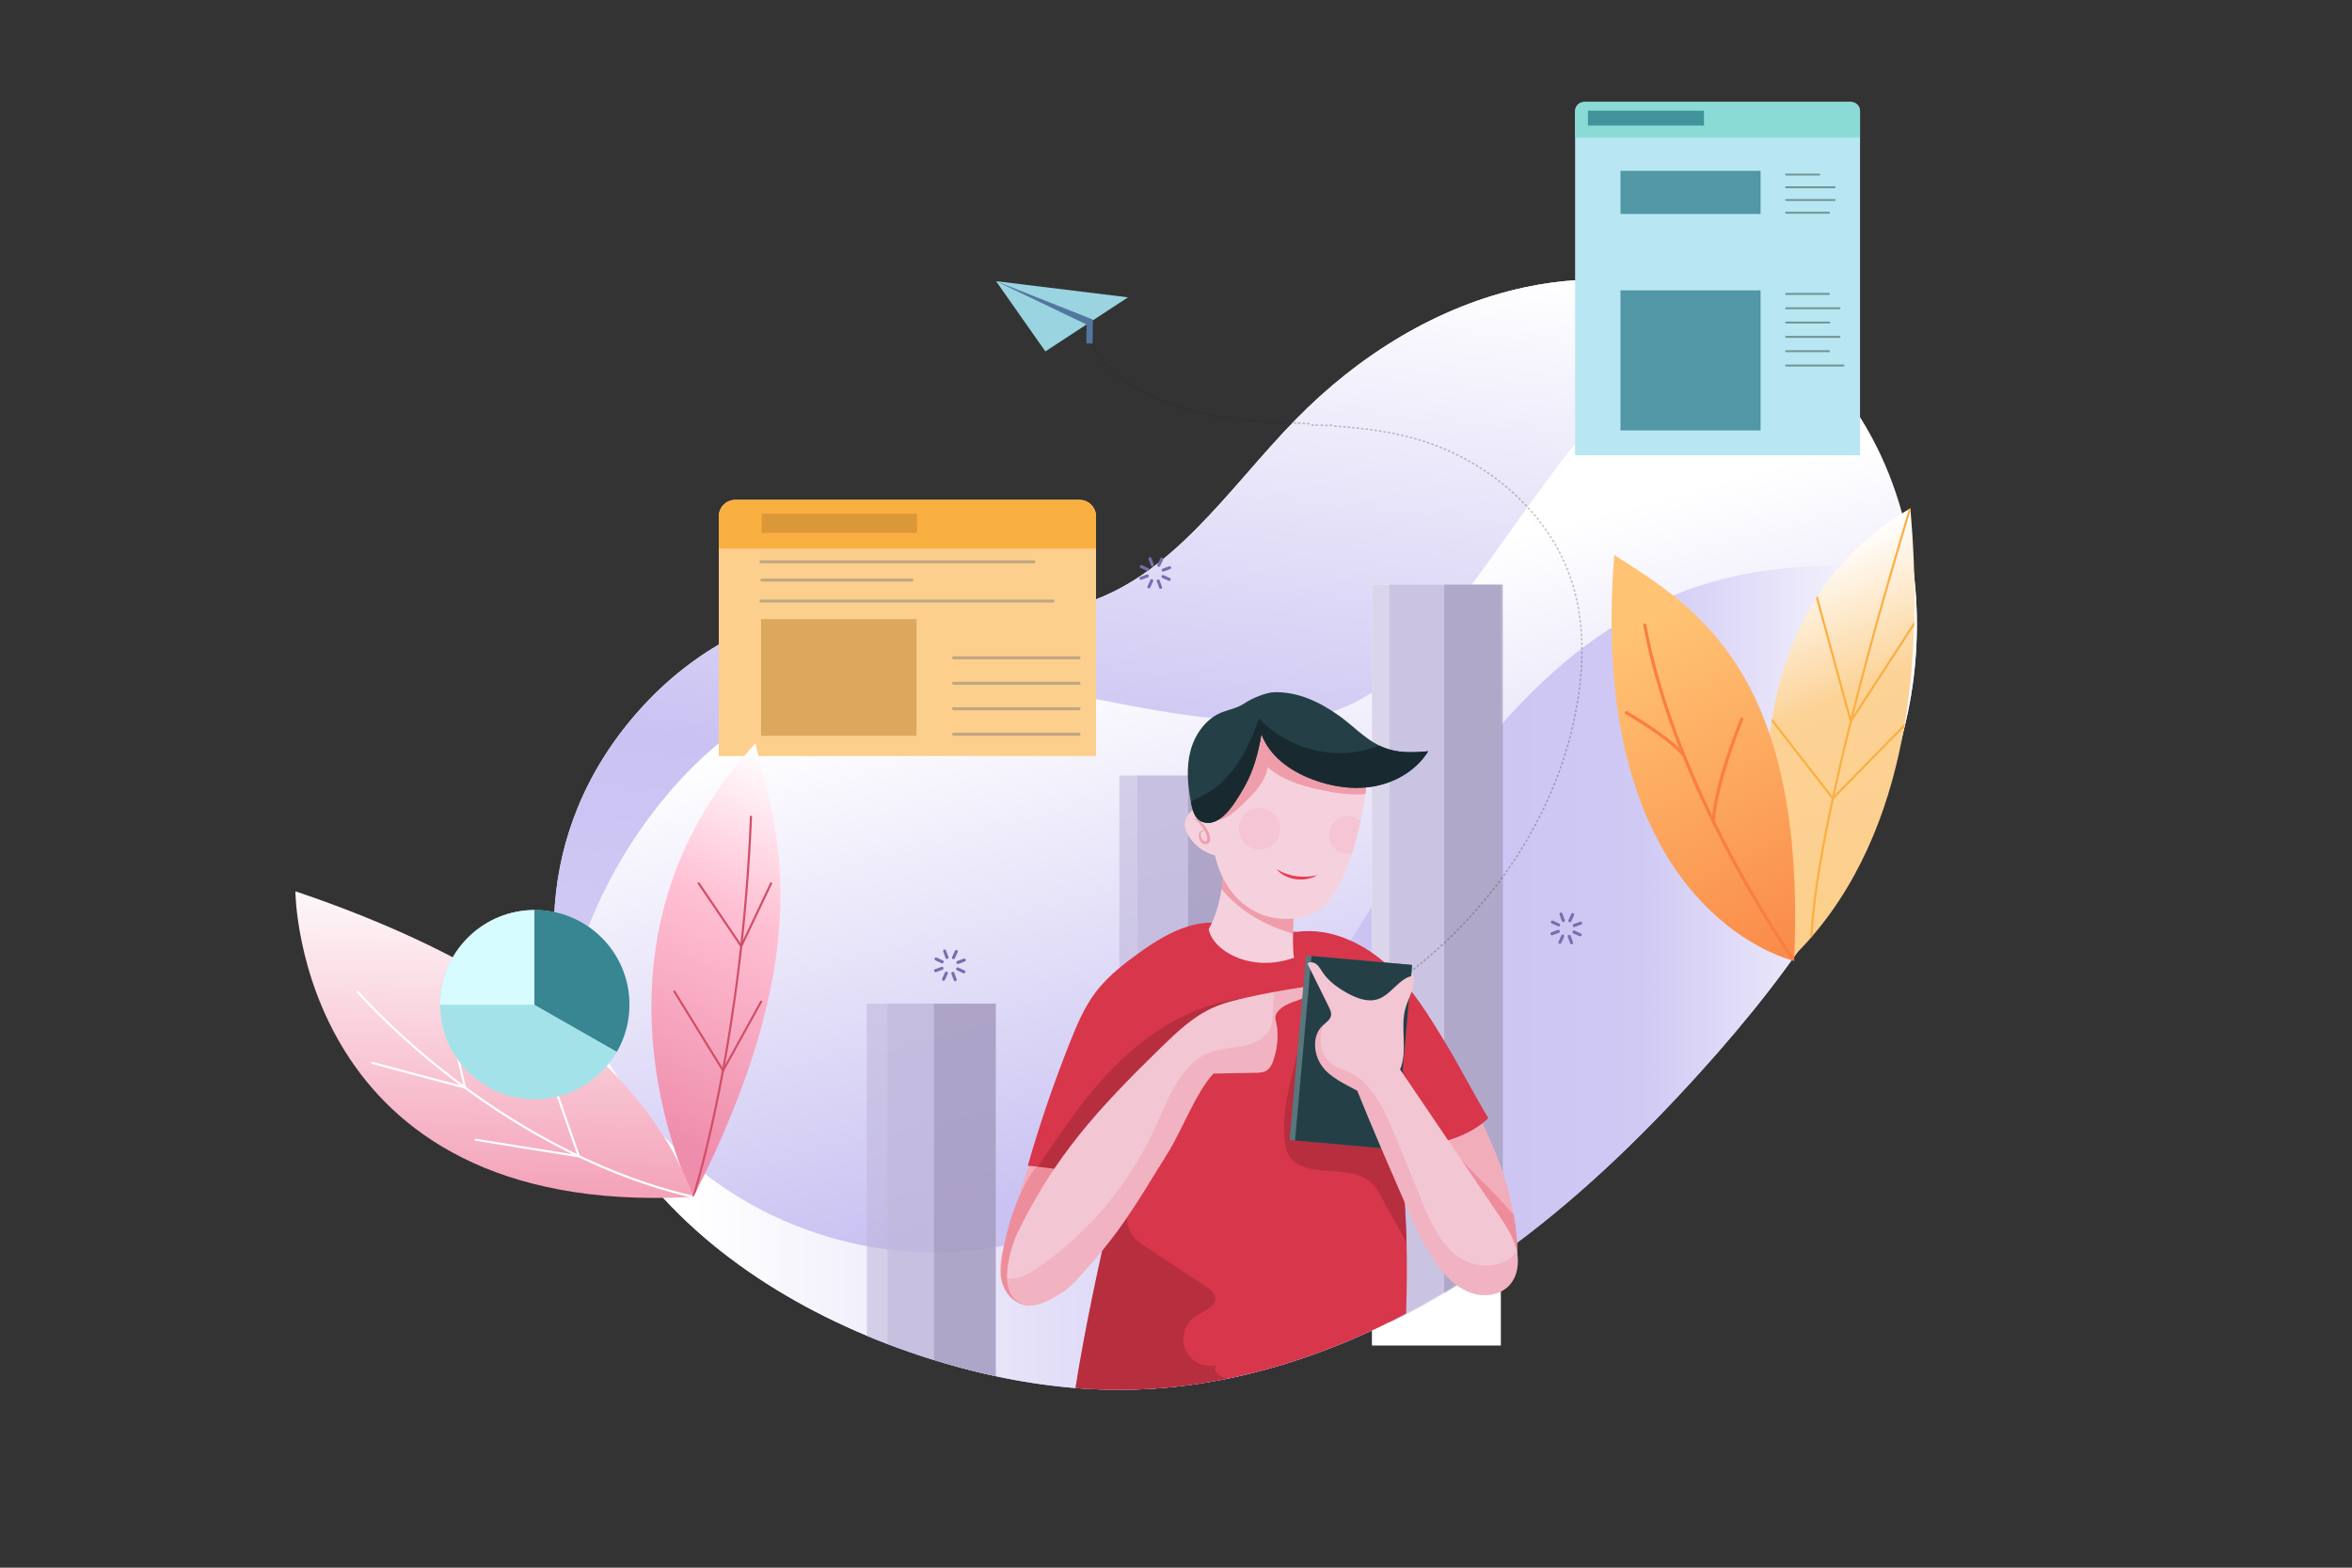 <?xml version="1.0" encoding="utf-8"?>
<!-- Generator: Adobe Illustrator 27.7.0, SVG Export Plug-In . SVG Version: 6.00 Build 0)  -->
<svg version="1.1" id="Layer_1" xmlns="http://www.w3.org/2000/svg" xmlns:xlink="http://www.w3.org/1999/xlink" x="0px" y="0px"
	 viewBox="0 0 2340 1560" style="enable-background:new 0 0 2340 1560;" xml:space="preserve">
<rect x="0" y="0" width="2340" height="1560" fill="#333333" stroke="none"/>
<style type="text/css">
	.st0{fill:url(#SVGID_1_);}
	.st1{fill:url(#SVGID_00000015322133686931550140000003130124245640211848_);}
	.st2{fill:url(#SVGID_00000139256733418016172690000006720283037150017194_);}
	.st3{fill:#FFFFFF;}
	.st4{opacity:0.58;fill:#C0B7DB;}
	.st5{opacity:0.29;fill:#72698E;}
	.st6{fill:#FCCF8D;}
	.st7{fill:#B8E7F3;}
	.st8{fill:url(#SVGID_00000022531424448939842810000008764650395610609027_);}
	.st9{fill:url(#SVGID_00000093163484240258313870000001274355818040029103_);}
	.st10{fill:url(#SVGID_00000175294581557281312090000007177351076699477159_);}
	.st11{opacity:0.26;}
	.st12{fill:none;}
	.st13{fill-rule:evenodd;clip-rule:evenodd;fill:#231F20;}
	.st14{fill:#D14E67;}
	.st15{fill:#F2ADBB;}
	.st16{opacity:0.56;fill:#EA7585;}
	.st17{fill:#D8364B;}
	.st18{opacity:0.6;fill:#A22938;}
	.st19{fill:#F5D1DD;}
	.st20{fill:#F3C6D4;}
	.st21{opacity:0.24;fill:#EA7585;}
	.st22{fill:#A4E2EA;}
	.st23{fill:#243F46;}
	.st24{fill:#59767D;}
	.st25{opacity:0.76;fill:#156977;}
	.st26{fill:#D7FCFF;}
	.st27{fill:#FAAF41;}
	.st28{opacity:0.5;fill:#BC8331;}
	.st29{opacity:0.63;fill:#156977;}
	.st30{fill:#8ADBD6;}
	.st31{fill:url(#SVGID_00000157292522987216034270000004430392194791700661_);}
	.st32{fill:#F97F40;}
	.st33{opacity:0.72;}
	.st34{fill:#A7977D;}
	.st35{opacity:0.75;}
	.st36{fill:#5C7A78;}
	.st37{fill:#99D4E0;}
	.st38{fill:#53769E;}
	.st39{fill:#E83C52;}
	.st40{opacity:0.06;fill-rule:evenodd;clip-rule:evenodd;fill:#F10065;}
	.st41{fill:#182A2F;}
	.st42{fill-rule:evenodd;clip-rule:evenodd;fill:#7C6CAE;}
	.st43{opacity:0.56;}
	.st44{fill:#EA7585;}
</style>
<g>
	<linearGradient id="SVGID_1_" gradientUnits="userSpaceOnUse" x1="1115.396" y1="346.092" x2="1458.327" y2="1620.499">
		<stop  offset="0.214" style="stop-color:#FFFFFF"/>
		<stop  offset="0.603" style="stop-color:#CAC2F2"/>
		<stop  offset="0.797" style="stop-color:#D0C9F4"/>
		<stop  offset="1" style="stop-color:#FFFFFF"/>
	</linearGradient>
	<path class="st0" d="M1898.28,708.26c-28.39,136.76-113.04,255.14-206.72,358.74c-60.2,66.58-125.48,129.35-198.36,181.49
		c-17.88,12.79-36.23,24.95-55.06,36.37c-7.48,4.52-15.03,8.94-22.66,13.22c-1.2,0.68-2.4,1.34-3.6,2
		c-2.84,1.58-5.69,3.13-8.55,4.67c-1.4,0.75-2.8,1.5-4.21,2.25c-0.06,0.03-0.12,0.06-0.18,0.09c-0.02,0.01-0.05,0.02-0.07,0.04
		c-1.38,0.72-2.75,1.45-4.13,2.16c-6.75,3.52-13.57,6.94-20.43,10.24c-1.56,0.75-3.12,1.5-4.69,2.24c-1.57,0.74-3.13,1.48-4.7,2.2
		c-33.94,15.76-69.08,28.87-105.03,38.68c-5.97,1.63-11.95,3.17-17.96,4.62c-1.36,0.33-2.72,0.66-4.08,0.97
		c-1.09,0.25-2.18,0.5-3.27,0.75c-2.87,0.66-5.74,1.28-8.61,1.89c-1.62,0.34-3.25,0.68-4.88,1.01c-2.05,0.42-4.1,0.82-6.15,1.21
		c-4.11,0.79-8.22,1.54-12.34,2.23c-1.49,0.24-2.97,0.49-4.45,0.73c-2.97,0.48-5.94,0.94-8.92,1.36c-1.49,0.22-2.98,0.42-4.46,0.63
		c-0.48,0.07-0.96,0.13-1.44,0.2c-0.41,0.06-0.83,0.12-1.24,0.17c-0.71,0.1-1.43,0.19-2.14,0.27c-0.71,0.09-1.43,0.18-2.14,0.26
		c-2.08,0.26-4.15,0.5-6.23,0.73c-1.95,0.22-3.91,0.43-5.86,0.63c-0.23,0.02-0.45,0.04-0.68,0.07c-1.71,0.17-3.43,0.33-5.15,0.48
		c-0.69,0.07-1.4,0.13-2.1,0.19c-1.64,0.15-3.29,0.27-4.93,0.4c-2.09,0.16-4.17,0.3-6.26,0.44c-4.18,0.27-8.36,0.49-12.54,0.66
		c-0.54,0.02-1.08,0.04-1.62,0.06c-0.26,0.02-0.54,0.02-0.8,0.03c-0.3,0.01-0.6,0.02-0.9,0.03c-0.9,0.04-1.8,0.07-2.7,0.09
		c-0.17,0.01-0.33,0.01-0.49,0.02c-2.02,0.05-4.03,0.1-6.05,0.13c-2.6,0.05-5.22,0.07-7.82,0.07h-0.49c-1.76,0-3.52-0.01-5.29-0.03
		c-1.4-0.01-2.79-0.03-4.19-0.06c-2.53-0.04-5.06-0.11-7.59-0.19c-1.28-0.04-2.56-0.09-3.85-0.15c-3.32-0.12-6.63-0.28-9.94-0.48
		c-1.28-0.07-2.57-0.15-3.86-0.23c-1.19-0.08-2.4-0.16-3.6-0.24c-1.62-0.12-3.22-0.24-4.84-0.37c-0.32-0.03-0.65-0.05-0.97-0.08
		c-1.09-0.09-2.16-0.18-3.25-0.27c-1.92-0.17-3.85-0.34-5.78-0.54c-1.54-0.15-3.08-0.3-4.62-0.47c-0.12-0.01-0.24-0.02-0.36-0.04
		c-1.58-0.17-3.15-0.34-4.73-0.52c-1.75-0.2-3.49-0.4-5.24-0.63c-1.65-0.21-3.32-0.41-4.97-0.64c-2.87-0.37-5.73-0.77-8.59-1.19
		c-0.87-0.13-1.73-0.25-2.59-0.39c-4.78-0.71-9.54-1.5-14.3-2.33c-1.42-0.24-2.84-0.5-4.27-0.76c-0.25-0.04-0.51-0.09-0.76-0.14
		c-2.54-0.47-5.06-0.95-7.59-1.44c-0.09-0.02-0.17-0.03-0.25-0.05c-1.15-0.23-2.28-0.45-3.42-0.69c-2.56-0.52-5.13-1.05-7.68-1.6
		c-29.52-6.32-58.67-14.66-87.17-24.58c-13.81-4.81-27.54-10.04-41.1-15.71c-110.21-46.06-210.57-120.81-265.45-226.04
		c-1.14-2.18-2.25-4.37-3.35-6.55c-0.5-1-0.99-2-1.48-2.99c-0.53-1.07-1.05-2.12-1.56-3.19c-0.51-1.07-1.02-2.13-1.52-3.19
		c-0.51-1.07-1.01-2.13-1.5-3.2c-0.49-1.07-0.98-2.13-1.46-3.2c-1.47-3.25-2.9-6.5-4.27-9.75c-0.37-0.88-0.74-1.77-1.12-2.65
		c-0.5-1.22-1.01-2.45-1.5-3.67c-0.34-0.86-0.69-1.71-1.03-2.57c-1.44-3.63-2.83-7.27-4.15-10.92c-0.7-1.9-1.37-3.81-2.04-5.71
		c-1.15-3.31-2.24-6.62-3.3-9.94c-0.35-1.09-0.69-2.16-1.02-3.25c-0.54-1.74-1.07-3.48-1.57-5.22c-0.28-0.97-0.57-1.94-0.84-2.91
		c-0.04-0.11-0.07-0.22-0.09-0.32c-0.28-0.97-0.56-1.95-0.82-2.92c-0.57-2.06-1.12-4.1-1.64-6.16c-0.26-1.03-0.53-2.06-0.78-3.08
		c-0.25-1.02-0.5-2.05-0.75-3.07c-0.24-1.03-0.49-2.06-0.72-3.08c-0.46-1.95-0.89-3.89-1.31-5.83
		c-14.45-67.15-9.65-134.7,16.01-196.9c15.55-37.7,38.74-73.42,69.94-105.93c50.75-52.84,119.64-89.47,192.65-95.39
		c78.55-6.35,159.42,21.96,235.3,0.66c92.47-25.97,148.78-115.88,215.92-184.57c62.32-63.76,141.14-113.15,228.33-131.76
		c67.96-14.5,141.01-9.03,204.45,18.4c17.94,7.76,35.13,17.29,51.21,28.61c36.44,25.69,65.27,59.28,86.71,97.57
		c23.46,41.84,38.09,89.27,44.18,138.1C1909.64,615.06,1907.7,662.85,1898.28,708.26z"/>
	
		<linearGradient id="SVGID_00000094593164394574650000000012098636552830099637_" gradientUnits="userSpaceOnUse" x1="559.119" y1="972.948" x2="1907.112" y2="972.948">
		<stop  offset="0.098" style="stop-color:#FFFFFF"/>
		<stop  offset="0.603" style="stop-color:#CAC2F2"/>
		<stop  offset="0.797" style="stop-color:#D0C9F4"/>
		<stop  offset="1" style="stop-color:#FFFFFF"/>
	</linearGradient>
	<path style="fill:url(#SVGID_00000094593164394574650000000012098636552830099637_);" d="M1898.28,708.26
		c-28.39,136.76-113.04,255.14-206.72,358.74c-60.2,66.58-125.48,129.35-198.36,181.49c-17.88,12.79-36.23,24.95-55.06,36.37
		c-7.48,4.52-15.03,8.94-22.66,13.22c-1.2,0.68-2.4,1.34-3.6,2c-2.84,1.58-5.69,3.13-8.55,4.67c-1.4,0.75-2.8,1.5-4.21,2.25
		c-0.06,0.03-0.12,0.06-0.18,0.09c-0.02,0.01-0.05,0.02-0.07,0.04c-1.38,0.72-2.75,1.45-4.13,2.16
		c-6.75,3.52-13.57,6.94-20.43,10.24c-1.56,0.75-3.12,1.5-4.69,2.24c-1.57,0.74-3.13,1.48-4.7,2.2
		c-33.94,15.76-69.08,28.87-105.03,38.68c-5.97,1.63-11.95,3.17-17.96,4.62c-1.36,0.33-2.72,0.66-4.08,0.97
		c-1.09,0.25-2.18,0.5-3.27,0.75c-2.87,0.66-5.74,1.28-8.61,1.89c-1.62,0.34-3.25,0.68-4.88,1.01c-2.05,0.42-4.1,0.82-6.15,1.21
		c-4.11,0.79-8.22,1.54-12.34,2.23c-1.49,0.24-2.97,0.49-4.45,0.73c-2.97,0.48-5.94,0.93-8.92,1.36c-1.49,0.22-2.98,0.42-4.46,0.63
		c-0.48,0.07-0.96,0.13-1.44,0.2c-0.41,0.06-0.83,0.11-1.24,0.16c-0.71,0.1-1.43,0.19-2.14,0.28c-0.71,0.09-1.43,0.18-2.14,0.26
		c-2.08,0.26-4.15,0.5-6.23,0.73c-1.95,0.22-3.91,0.43-5.86,0.63c-0.23,0.02-0.45,0.04-0.68,0.07c-1.71,0.17-3.43,0.33-5.15,0.48
		c-0.69,0.07-1.4,0.13-2.1,0.19c-1.64,0.15-3.29,0.27-4.93,0.4c-2.09,0.16-4.17,0.3-6.26,0.44c-4.18,0.27-8.36,0.49-12.54,0.66
		c-0.54,0.02-1.08,0.04-1.62,0.06c-0.27,0.01-0.54,0.02-0.8,0.02c-0.3,0.02-0.6,0.03-0.9,0.04c-0.9,0.04-1.8,0.07-2.7,0.09
		c-0.17,0.01-0.33,0.01-0.49,0.02c-2.02,0.05-4.03,0.1-6.05,0.13c-2.6,0.05-5.22,0.07-7.82,0.07h-0.49c-1.76,0-3.52-0.01-5.29-0.03
		c-1.4-0.01-2.79-0.03-4.19-0.06c-2.53-0.04-5.06-0.11-7.59-0.19c-1.28-0.04-2.56-0.09-3.85-0.15c-3.32-0.12-6.63-0.28-9.94-0.48
		c-1.28-0.07-2.57-0.15-3.86-0.23c-1.19-0.08-2.4-0.16-3.6-0.24c-1.62-0.12-3.22-0.24-4.84-0.37c-0.32-0.03-0.65-0.05-0.97-0.08
		c-1.09-0.09-2.16-0.18-3.25-0.27c-1.92-0.17-3.85-0.34-5.78-0.54c-1.54-0.15-3.08-0.3-4.62-0.47c-0.12-0.01-0.24-0.02-0.36-0.04
		c-1.58-0.17-3.15-0.34-4.73-0.52c-1.75-0.2-3.49-0.4-5.24-0.63c-1.65-0.21-3.32-0.41-4.97-0.64c-2.87-0.37-5.73-0.77-8.59-1.19
		c-0.87-0.13-1.73-0.25-2.59-0.39c-4.78-0.71-9.54-1.5-14.3-2.33c-1.42-0.24-2.84-0.5-4.27-0.76c-0.25-0.04-0.51-0.09-0.76-0.14
		c-2.54-0.47-5.06-0.95-7.59-1.44c-0.09-0.02-0.17-0.03-0.25-0.05c-1.15-0.23-2.28-0.45-3.42-0.69c-2.56-0.52-5.13-1.05-7.68-1.6
		c-29.52-6.32-58.67-14.66-87.17-24.58c-13.81-4.81-27.54-10.04-41.1-15.71c-110.21-46.06-210.57-120.81-265.45-226.04
		c-1.14-2.18-2.25-4.37-3.35-6.55c-0.5-1-0.99-2-1.48-2.99c-0.53-1.07-1.05-2.12-1.56-3.19c-0.51-1.07-1.02-2.13-1.52-3.19
		c-0.51-1.07-1.01-2.13-1.5-3.2c-0.49-1.07-0.98-2.13-1.46-3.2c-1.47-3.25-2.9-6.5-4.27-9.75c-0.37-0.88-0.74-1.77-1.12-2.65
		c-0.5-1.22-1.01-2.45-1.5-3.67c-0.34-0.86-0.69-1.71-1.03-2.57c-1.44-3.63-2.83-7.27-4.15-10.92c-0.7-1.9-1.37-3.81-2.04-5.71
		c-1.15-3.31-2.24-6.62-3.3-9.94c-0.35-1.09-0.69-2.16-1.02-3.25c-0.54-1.74-1.07-3.48-1.57-5.22c-0.28-0.97-0.57-1.94-0.84-2.91
		c-0.04-0.11-0.07-0.22-0.09-0.32c-0.28-0.97-0.56-1.95-0.82-2.92c-0.57-2.06-1.12-4.1-1.64-6.16c-0.26-1.03-0.53-2.06-0.78-3.08
		c-0.25-1.02-0.5-2.05-0.75-3.07c-0.24-1.03-0.49-2.06-0.72-3.08c-0.46-1.95-0.89-3.89-1.31-5.83c2.83-8.93,6.05-17.77,9.66-26.51
		c1.13,3.75,2.32,7.49,3.61,11.19c23.13,66.91,63.12,128.24,117.24,174.16c95.32,80.89,233.58,110.36,351.7,69.39
		c23.2-8.06,45.06-18.35,65.76-30.54c2.2-1.29,4.39-2.6,6.56-3.95c4.39-2.68,8.71-5.45,12.99-8.31c1.66-1.12,3.33-2.23,4.97-3.38
		c17.66-12.15,34.44-25.65,50.45-40.23c21.19-19.28,41.06-40.44,59.86-62.83c6.1-7.24,12.08-14.62,17.96-22.11
		c30.19-38.43,57.7-79.65,83.75-120.64c4.23-6.65,8.41-13.28,12.56-19.89c80.09-127.71,166.98-264.4,306.08-322.58
		c75.63-31.65,159.91-36.28,241.55-24.95C1909.64,615.06,1907.7,662.85,1898.28,708.26z"/>
	
		<linearGradient id="SVGID_00000076588907337177846440000009483106929841237910_" gradientUnits="userSpaceOnUse" x1="1181.964" y1="134.263" x2="1079.167" y2="1200.409">
		<stop  offset="0.098" style="stop-color:#FFFFFF"/>
		<stop  offset="0.603" style="stop-color:#CAC2F2"/>
		<stop  offset="0.797" style="stop-color:#D0C9F4"/>
		<stop  offset="1" style="stop-color:#FFFFFF"/>
	</linearGradient>
	<path style="fill:url(#SVGID_00000076588907337177846440000009483106929841237910_);" d="M1721.73,304.26
		c-24,13.55-46.78,29.22-67.95,46.88c-90.41,75.39-148.28,181.73-222.36,273.2c-25.4,31.37-53.96,61.95-90.93,78.15
		c-32.21,14.12-68.42,16.2-103.55,14.5c-76.48-3.71-151.05-24.19-226.71-36.01s-155.78-14.44-226.07,15.93
		c-47.15,20.39-87.31,54.68-120.44,93.93c-51.79,61.36-87.23,136.1-103.29,214.74c-0.45-1.94-0.89-3.9-1.31-5.84
		c-14.45-67.16-9.65-134.7,16.02-196.9c15.54-37.69,38.74-73.42,69.95-105.93c50.74-52.84,119.64-89.48,192.65-95.39
		c78.55-6.35,159.42,21.96,235.3,0.65c92.48-25.96,148.78-115.88,215.93-184.56c62.31-63.76,141.14-113.16,228.33-131.76
		C1585.24,271.36,1658.3,276.83,1721.73,304.26z"/>
	<rect x="1364.93" y="581.74" class="st3" width="128.28" height="757.19"/>
	<path class="st4" d="M990.66,998.74v370.72c-2.31-0.51-4.61-1.02-6.92-1.51c-27.17-6.07-53.98-13.81-80.26-22.89
		c-6.81-2.35-13.6-4.81-20.36-7.36c-6.95-2.63-13.87-5.37-20.75-8.22V998.74H990.66z"/>
	<path class="st4" d="M990.65,998.74v370.72c-2.31-0.51-4.61-1.02-6.91-1.52c-18.34-4.12-36.51-9.02-54.48-14.59
		c-8.64-2.67-17.25-5.5-25.78-8.48c-6.81-2.37-13.6-4.85-20.35-7.43V998.74H990.65z"/>
	<path class="st5" d="M990.65,998.74v370.72c-2.31-0.51-4.61-1.02-6.91-1.52c-18.34-4.12-36.51-9.02-54.48-14.59V998.74H990.65z"/>
	<path class="st4" d="M1241.93,771.78v595.48c-1.36,0.33-2.72,0.66-4.08,0.97c-1.09,0.25-2.18,0.5-3.27,0.75
		c-2.87,0.66-5.74,1.28-8.61,1.89c-1.62,0.34-3.25,0.68-4.88,1.01c-2.05,0.42-4.1,0.82-6.15,1.21c-4.11,0.79-8.22,1.54-12.34,2.23
		c-1.49,0.24-2.97,0.49-4.45,0.73c-2.97,0.48-5.94,0.94-8.92,1.36c-1.49,0.22-2.98,0.42-4.46,0.63c-0.48,0.07-0.96,0.13-1.44,0.2
		c-0.41,0.06-0.83,0.12-1.24,0.17c-0.71,0.1-1.43,0.19-2.14,0.27c-0.71,0.09-1.43,0.18-2.14,0.26c-2.08,0.26-4.15,0.5-6.23,0.73
		c-1.95,0.22-3.91,0.43-5.86,0.63c-0.23,0.02-0.45,0.04-0.68,0.07c-1.71,0.17-3.43,0.33-5.15,0.48c-0.69,0.07-1.4,0.13-2.1,0.19
		c-1.64,0.15-3.29,0.27-4.93,0.4c-2.09,0.16-4.17,0.3-6.26,0.44c-4.18,0.27-8.36,0.49-12.54,0.66c-0.54,0.02-1.08,0.04-1.62,0.06
		c-0.26,0.02-0.54,0.02-0.8,0.03c-0.3,0.01-0.6,0.02-0.9,0.03c-0.9,0.04-1.8,0.07-2.7,0.09c-0.17,0.01-0.33,0.01-0.49,0.02
		c-2.02,0.05-4.03,0.1-6.05,0.13c-2.6,0.05-5.22,0.07-7.82,0.07V771.78H1241.93z"/>
	<path class="st4" d="M1259.9,771.78v590.86c-5.97,1.63-11.95,3.17-17.96,4.62c-1.36,0.33-2.72,0.66-4.08,0.97
		c-1.09,0.25-2.18,0.5-3.27,0.75c-2.87,0.66-5.74,1.28-8.61,1.89c-1.62,0.34-3.25,0.68-4.88,1.01c-2.05,0.42-4.1,0.82-6.15,1.21
		c-4.11,0.79-8.22,1.54-12.34,2.23c-1.49,0.24-2.97,0.49-4.45,0.73c-2.97,0.48-5.94,0.94-8.92,1.36c-1.49,0.22-2.98,0.42-4.46,0.63
		c-0.48,0.07-0.96,0.13-1.44,0.2c-0.41,0.06-0.83,0.12-1.24,0.17c-0.71,0.1-1.43,0.19-2.14,0.27c-0.71,0.09-1.43,0.18-2.14,0.26
		c-2.08,0.26-4.15,0.5-6.23,0.73c-1.95,0.22-3.91,0.43-5.86,0.63c-0.23,0.02-0.45,0.04-0.68,0.07c-1.71,0.17-3.43,0.33-5.15,0.48
		c-0.69,0.07-1.4,0.13-2.1,0.19c-1.64,0.15-3.29,0.27-4.93,0.4c-2.09,0.16-4.17,0.3-6.26,0.44c-4.18,0.27-8.36,0.49-12.54,0.66
		c-0.54,0.02-1.08,0.04-1.62,0.06c-0.26,0.02-0.54,0.02-0.8,0.03V771.78H1259.9z"/>
	<path class="st5" d="M1259.9,771.78v590.86c-5.97,1.63-11.95,3.17-17.96,4.62c-1.36,0.33-2.72,0.66-4.08,0.97
		c-1.09,0.25-2.18,0.5-3.27,0.75c-2.87,0.66-5.74,1.28-8.61,1.89c-1.62,0.34-3.25,0.68-4.88,1.01c-2.05,0.42-4.1,0.82-6.15,1.21
		c-4.1,0.79-8.22,1.54-12.34,2.23c-5.93,1.01-11.87,1.92-17.84,2.72c-0.48,0.07-0.96,0.13-1.44,0.2c-0.41,0.06-0.83,0.12-1.24,0.17
		V771.78H1259.9z"/>
	<path class="st4" d="M1493.2,581.74v666.75c-17.88,12.8-36.23,24.96-55.07,36.37c-18.73,11.35-37.99,21.95-57.68,31.66
		c-5.14,2.54-10.33,5.03-15.53,7.44V581.74H1493.2z"/>
	<path class="st4" d="M1495.09,581.74v666.75c-17.88,12.79-36.23,24.95-55.06,36.37c-1.07,0.65-2.12,1.28-3.19,1.91
		c-17.72,10.64-35.92,20.6-54.49,29.76V581.74H1495.09z"/>
	<path class="st5" d="M1495.09,581.74v666.75c-17.88,12.79-36.23,24.95-55.06,36.37c-1.07,0.65-2.12,1.28-3.19,1.91V581.74H1495.09z
		"/>
	<path class="st6" d="M1090.42,513.9v238.44H715.11V513.9c0-9.12,7.39-16.52,16.51-16.52h342.28
		C1083.03,497.38,1090.42,504.78,1090.42,513.9z"/>
	<path class="st7" d="M1850.54,110.61v342.44h-283.46V110.61c0-5.04,4.09-9.12,9.11-9.12h265.23
		C1846.46,101.49,1850.54,105.57,1850.54,110.61z"/>
	
		<linearGradient id="SVGID_00000063593676159337486160000002546957099856534928_" gradientUnits="userSpaceOnUse" x1="1899.284" y1="867.147" x2="1751.467" y2="517.674">
		<stop  offset="0" style="stop-color:#FCCF8D"/>
		<stop  offset="0.484" style="stop-color:#FCD295"/>
		<stop  offset="0.869" style="stop-color:#FFFFFF"/>
	</linearGradient>
	<path style="fill:url(#SVGID_00000063593676159337486160000002546957099856534928_);" d="M1904.51,618.53
		c-0.03,1.34-0.07,2.69-0.12,4.05c-0.92,30.55-3.61,63.6-9.32,97.36c-0.2,1.21-0.4,2.43-0.62,3.65
		c-12.58,71.89-38.98,146.74-91.06,207.55c-0.74,0.87-1.48,1.72-2.23,2.58c-6.08,6.96-12.51,13.73-19.3,20.28
		c0,0-37.98-115.66-19.23-235.99l0.45-2.85c6.67-40.97,20.02-82.38,43.74-119.85c0.51-0.8,1.01-1.6,1.53-2.4
		c21.26-32.8,50.61-62.5,90.6-86.09c0.55-0.33,1.11-0.65,1.67-0.98c0.06,0.72,0.13,1.43,0.19,2.16c0,0.01,0,0.01,0,0.01
		C1903.13,535.87,1905.62,574.5,1904.51,618.53z"/>
	
		<linearGradient id="SVGID_00000176018493486206318770000015270951965598185627_" gradientUnits="userSpaceOnUse" x1="639.244" y1="1118.828" x2="802.534" y2="766.126">
		<stop  offset="0" style="stop-color:#EF8EAC"/>
		<stop  offset="0.6" style="stop-color:#FFC0D4"/>
		<stop  offset="1" style="stop-color:#FFFFFF"/>
	</linearGradient>
	<path style="fill:url(#SVGID_00000176018493486206318770000015270951965598185627_);" d="M692.55,1185.53
		c-0.91,1.82-1.84,3.64-2.78,5.47c0,0-0.23-0.46-0.68-1.36c-9.69-19.93-117.86-254.52,62.44-449.96
		C767.25,810.43,822.02,929.59,692.55,1185.53z"/>
	
		<linearGradient id="SVGID_00000018938072529214926860000007728352438090895027_" gradientUnits="userSpaceOnUse" x1="487.599" y1="1206.78" x2="497.877" y2="798.593">
		<stop  offset="0.051" style="stop-color:#F4A3B9"/>
		<stop  offset="0.839" style="stop-color:#FFFFFF"/>
	</linearGradient>
	<path style="fill:url(#SVGID_00000018938072529214926860000007728352438090895027_);" d="M689.77,1190.99
		c-1.26,0.07-2.51,0.14-3.76,0.2c-390.56,19.89-392.14-304.24-392.14-304.24c298.97,100.7,372.79,240.49,395.46,302.86
		C689.49,1190.21,689.63,1190.6,689.77,1190.99z"/>
	<g>
		<path class="st3" d="M689.77,1190.99c-1.26,0.07-2.51,0.14-3.76,0.2c-101.15-24.23-185.47-78-238.63-119.07
			c-53.69-41.48-87.14-78.64-92.34-84.54c-0.38-0.43-0.34-1.11,0.11-1.5c0.2-0.17,0.44-0.25,0.69-0.25c0.3,0,0.58,0.13,0.79,0.36
			c5.11,5.8,38.48,42.88,92.08,84.29c53.49,41.31,138.59,95.51,240.62,119.32C689.49,1190.21,689.63,1190.6,689.77,1190.99z"/>
	</g>
	<g>
		<path class="st3" d="M464.02,1083.74l-94.05-25.09c-0.56-0.15-0.9-0.73-0.75-1.29l0,0c0.15-0.56,0.73-0.9,1.29-0.75l90.65,24.18
			l-18.82-80.76c-0.13-0.57,0.22-1.14,0.79-1.27h0c0.57-0.13,1.14,0.22,1.27,0.79L464.02,1083.74z"/>
	</g>
	<g>
		<path class="st3" d="M577.52,1152l-104.51-16.81c-0.58-0.09-0.97-0.63-0.87-1.21l0,0c0.09-0.58,0.63-0.97,1.21-0.87l101.01,16.25
			l-24.3-69.47l1.99-0.7L577.52,1152z"/>
	</g>
	<g class="st11">
		<g>
			<g>
				<g>
					<g>
						<g>
							<polygon class="st12" points="1074.92,337.55 1076.47,340.84 1077.25,342.49 1078.11,344.09 1079.84,347.28 1081.73,350.38 
								1094.45,342.44 1092.84,339.79 1091.37,337.08 1090.63,335.72 1089.97,334.32 1088.66,331.53 							"/>
						</g>
						<polygon class="st13" points="1086.74,343.16 1085.44,343.91 1086.75,346.06 1088.03,345.28 						"/>
						<polygon class="st13" points="1084.62,339.25 1083.28,339.93 1084.48,342.15 1085.8,341.43 						"/>
						<polygon class="st13" points="1082.71,335.24 1081.34,335.86 1082.41,338.14 1083.76,337.49 						"/>
					</g>
				</g>
				<g>
					<g>
						<g>
							<polygon class="st12" points="1081.73,350.38 1082.68,351.92 1083.7,353.42 1085.76,356.4 1087.94,359.27 1089.05,360.7 
								1090.2,362.08 1101.74,352.5 1100.74,351.31 1099.79,350.07 1097.9,347.59 1096.14,345.04 1095.26,343.76 1094.45,342.44 
															"/>
						</g>
						<path class="st13" d="M1094.21,354.24l-1.19,0.92c0.51,0.66,1,1.35,1.56,1.98l1.16-0.95
							C1095.2,355.57,1094.72,354.9,1094.21,354.24z"/>
						<path class="st13" d="M1091.56,350.67l-1.23,0.87c0.46,0.7,0.96,1.38,1.48,2.04l1.2-0.9
							C1092.5,352.02,1092.01,351.36,1091.56,350.67z"/>
						<path class="st13" d="M1089.07,346.99l-1.26,0.81c0.42,0.73,0.94,1.4,1.4,2.1l1.24-0.84
							C1089.99,348.37,1089.49,347.71,1089.07,346.99z"/>
					</g>
				</g>
				<g>
					<g>
						<g>
							<polygon class="st12" points="1090.2,362.08 1092.53,364.83 1094.97,367.47 1096.19,368.78 1097.46,370.04 1100.01,372.55 
								1110.31,361.66 1108.08,359.44 1106.96,358.34 1105.89,357.19 1103.76,354.89 1101.74,352.5 							"/>
						</g>
						<polygon class="st13" points="1103.05,364.28 1101.99,365.33 1103.78,367.1 1104.82,366.02 						"/>
						<polygon class="st13" points="1099.97,361.06 1098.87,362.07 1100.58,363.92 1101.66,362.88 						"/>
						<path class="st13" d="M1097.04,357.73l-1.14,0.97c0.54,0.64,1.07,1.29,1.63,1.92l1.12-1
							C1098.09,359,1097.57,358.36,1097.04,357.73z"/>
					</g>
				</g>
				<g>
					<g>
						<g>
							<path class="st12" d="M1100.01,372.55c3.51,3.22,7.07,6.36,10.86,9.19l9.11-11.91c-3.41-2.54-6.56-5.34-9.67-8.18
								L1100.01,372.55z"/>
						</g>
						<path class="st13" d="M1113,373.23l-0.94,1.17c0.65,0.53,1.32,1.03,1.98,1.55l0.92-1.18
							C1114.31,374.25,1113.64,373.76,1113,373.23z"/>
						<polygon class="st13" points="1109.58,370.37 1108.6,371.51 1110.53,373.12 1111.49,371.97 						"/>
						<polygon class="st13" points="1106.28,367.4 1105.25,368.5 1107.12,370.19 1108.12,369.07 						"/>
					</g>
				</g>
				<g>
					<g>
						<g>
							<path class="st12" d="M1110.87,381.74c1.85,1.48,3.8,2.8,5.71,4.18c1.94,1.33,3.9,2.63,5.88,3.89l8-12.69
								c-1.8-1.15-3.58-2.33-5.34-3.53c-1.72-1.25-3.49-2.44-5.14-3.76L1110.87,381.74z"/>
						</g>
						<polygon class="st13" points="1123.83,381.12 1123,382.37 1125.1,383.75 1125.9,382.49 						"/>
						<path class="st13" d="M1120.15,378.6l-0.86,1.23c0.69,0.48,1.35,0.99,2.06,1.44l0.84-1.24
							C1121.48,379.58,1120.83,379.07,1120.15,378.6z"/>
						<path class="st13" d="M1116.55,375.99l-0.9,1.2c0.66,0.52,1.34,1.01,2.02,1.49l0.88-1.21
							C1117.87,376.98,1117.2,376.5,1116.55,375.99z"/>
					</g>
				</g>
				<g>
					<g>
						<g>
							<path class="st12" d="M1122.46,389.81c2,1.22,3.98,2.49,6.02,3.62l3.05,1.74l3.09,1.64l6.99-13.27l-2.85-1.51l-2.79-1.59
								c-1.88-1.04-3.68-2.2-5.51-3.3L1122.46,389.81z"/>
						</g>
						<polygon class="st13" points="1135.29,388.06 1134.57,389.38 1136.78,390.56 1137.49,389.23 						"/>
						<polygon class="st13" points="1131.42,385.85 1130.66,387.14 1132.84,388.39 1133.58,387.08 						"/>
						<polygon class="st13" points="1127.61,383.55 1126.82,384.82 1128.96,386.13 1129.73,384.85 						"/>
					</g>
				</g>
				<g>
					<g>
						<g>
							<path class="st12" d="M1134.62,396.8c4.12,2.19,8.33,4.17,12.57,6.08l6.06-13.72c-3.94-1.77-7.85-3.61-11.64-5.63
								L1134.62,396.8z"/>
						</g>
						<polygon class="st13" points="1147.27,394.09 1146.64,395.45 1148.92,396.5 1149.53,395.13 						"/>
						<path class="st13" d="M1143.24,392.17l-0.66,1.35c0.75,0.37,1.49,0.75,2.25,1.1l0.64-1.36
							C1144.72,392.92,1143.99,392.53,1143.24,392.17z"/>
						<path class="st13" d="M1139.26,390.17l-0.69,1.33c0.73,0.4,1.48,0.77,2.24,1.14l0.67-1.34
							C1140.74,390.94,1139.99,390.57,1139.26,390.17z"/>
					</g>
				</g>
				<g>
					<g>
						<g>
							<path class="st12" d="M1147.19,402.88c4.26,1.85,8.54,3.63,12.88,5.21l5.23-14.06c-4.08-1.49-8.08-3.16-12.05-4.87
								L1147.19,402.88z"/>
						</g>
						<path class="st13" d="M1159.62,399.34l-0.54,1.4c0.77,0.32,1.56,0.6,2.34,0.89l0.53-1.4
							C1161.17,399.93,1160.38,399.65,1159.62,399.34z"/>
						<polygon class="st13" points="1155.47,397.68 1154.9,399.07 1157.22,400 1157.78,398.61 						"/>
						<polygon class="st13" points="1151.37,395.94 1150.77,397.31 1153.08,398.3 1153.66,396.92 						"/>
					</g>
				</g>
				<g>
					<g>
						<g>
							<path class="st12" d="M1160.07,408.1c4.33,1.64,8.71,3.09,13.11,4.48l4.46-14.32c-4.15-1.31-8.29-2.68-12.34-4.22
								L1160.07,408.1z"/>
						</g>
						<polygon class="st13" points="1172.26,403.85 1171.79,405.27 1174.18,406.03 1174.63,404.6 						"/>
						<polygon class="st13" points="1168.02,402.42 1167.53,403.83 1169.9,404.65 1170.38,403.23 						"/>
						<path class="st13" d="M1163.83,400.92l-0.52,1.41c0.79,0.29,1.56,0.59,2.35,0.86l0.5-1.41
							C1165.38,401.51,1164.61,401.21,1163.83,400.92z"/>
					</g>
				</g>
				<g>
					<g>
						<g>
							<path class="st12" d="M1173.18,412.57c2.2,0.7,4.42,1.32,6.62,1.98c2.22,0.6,4.44,1.24,6.67,1.8l3.76-14.52
								c-2.12-0.54-4.21-1.14-6.32-1.71c-2.09-0.63-4.19-1.22-6.26-1.87L1173.18,412.57z"/>
						</g>
						<polygon class="st13" points="1185.12,407.68 1184.72,409.13 1187.14,409.79 1187.52,408.34 						"/>
						<path class="st13" d="M1180.81,406.48l-0.42,1.44c0.8,0.24,1.6,0.47,2.41,0.68l0.4-1.44
							C1182.41,406.95,1181.61,406.72,1180.81,406.48z"/>
						<polygon class="st13" points="1176.54,405.22 1176.1,406.65 1178.5,407.36 1178.93,405.92 						"/>
					</g>
				</g>
				<g>
					<g>
						<g>
							<path class="st12" d="M1186.47,416.35c4.46,1.14,8.93,2.21,13.43,3.14l3.09-14.68c-4.28-0.88-8.53-1.91-12.76-2.98
								L1186.47,416.35z"/>
						</g>
						<polygon class="st13" points="1198.15,410.91 1197.82,412.37 1200.27,412.9 1200.58,411.43 						"/>
						<polygon class="st13" points="1193.79,409.9 1193.45,411.36 1195.89,411.92 1196.22,410.46 						"/>
						<polygon class="st13" points="1189.47,408.83 1189.1,410.28 1191.53,410.89 1191.89,409.44 						"/>
					</g>
				</g>
				<g>
					<g>
						<g>
							<path class="st12" d="M1199.9,419.49c4.49,0.97,9.01,1.78,13.53,2.56l2.46-14.8c-4.32-0.74-8.62-1.52-12.9-2.44
								L1199.9,419.49z"/>
						</g>
						<polygon class="st13" points="1211.31,413.53 1211.05,415.01 1213.52,415.44 1213.77,413.96 						"/>
						<polygon class="st13" points="1206.92,412.72 1206.64,414.19 1209.1,414.66 1209.37,413.19 						"/>
						<path class="st13" d="M1202.55,411.85l-0.3,1.47c0.82,0.17,1.63,0.35,2.45,0.5l0.29-1.47
							C1204.17,412.2,1203.36,412.02,1202.55,411.85z"/>
					</g>
				</g>
				<g>
					<g>
						<g>
							<path class="st12" d="M1213.43,422.05c4.52,0.74,9.08,1.42,13.61,1.96l1.87-14.88c-4.37-0.53-8.69-1.17-13.02-1.88
								L1213.43,422.05z"/>
						</g>
						<path class="st13" d="M1224.58,415.6l-0.2,1.49c0.83,0.11,1.65,0.24,2.48,0.33l0.19-1.49
							C1226.23,415.84,1225.41,415.71,1224.58,415.6z"/>
						<path class="st13" d="M1220.15,414.98l-0.22,1.48c0.82,0.13,1.65,0.24,2.48,0.36l0.21-1.49
							C1221.8,415.22,1220.97,415.11,1220.15,414.98z"/>
						<polygon class="st13" points="1215.75,414.3 1215.51,415.78 1217.98,416.16 1218.21,414.68 						"/>
					</g>
				</g>
				<g>
					<g>
						<g>
							<path class="st12" d="M1227.04,424.01c4.52,0.5,9.04,1.12,13.56,1.51l1.48-14.92c-4.42-0.38-8.78-0.98-13.17-1.46
								L1227.04,424.01z"/>
						</g>
						<polygon class="st13" points="1237.92,417.2 1237.76,418.69 1240.25,418.93 1240.4,417.44 						"/>
						<polygon class="st13" points="1233.48,416.68 1233.31,418.17 1235.79,418.46 1235.95,416.97 						"/>
						<polygon class="st13" points="1229.05,416.17 1228.87,417.65 1231.35,417.94 1231.53,416.45 						"/>
					</g>
				</g>
				<g>
					<g>
						<g>
							<polygon class="st12" points="1240.6,425.52 1247.37,426.17 1254.14,426.72 1255.33,411.77 1248.69,411.23 1242.08,410.6 
															"/>
						</g>
						<polygon class="st13" points="1251.3,418.44 1251.18,419.94 1253.67,420.13 1253.79,418.64 						"/>
						<polygon class="st13" points="1246.84,418.05 1246.71,419.55 1249.2,419.78 1249.33,418.28 						"/>
						<polygon class="st13" points="1242.41,417.63 1242.26,419.12 1244.75,419.36 1244.89,417.87 						"/>
					</g>
				</g>
				<g>
					<g>
						<g>
							<path class="st12" d="M1254.14,426.72c4.52,0.38,9.02,0.68,13.52,0.97l0.97-14.97c-4.44-0.29-8.89-0.58-13.31-0.96
								L1254.14,426.72z"/>
						</g>
						
							<rect x="1265.15" y="419.03" transform="matrix(0.068 -0.998 0.998 0.068 760.43 1654.636)" class="st13" width="1.5" height="2.5"/>
						<polygon class="st13" points="1260.24,419.15 1260.13,420.64 1262.63,420.81 1262.73,419.32 						"/>
						<polygon class="st13" points="1255.79,418.8 1255.68,420.29 1258.17,420.49 1258.28,418.99 						"/>
					</g>
				</g>
				<g>
					<g>
						<g>
							<path class="st12" d="M1267.67,427.69c4.51,0.32,8.99,0.54,13.49,0.82l0.85-14.97c-4.45-0.27-8.93-0.5-13.36-0.81
								L1267.67,427.69z"/>
						</g>
						
							<rect x="1278.58" y="419.86" transform="matrix(0.058 -0.998 0.998 0.058 784.219 1673.662)" class="st13" width="1.5" height="2.5"/>
						
							<rect x="1274.11" y="419.6" transform="matrix(0.061 -0.998 0.998 0.061 777.361 1667.795)" class="st13" width="1.5" height="2.5"/>
						<polygon class="st13" points="1269.2,419.75 1269.11,421.25 1271.6,421.41 1271.69,419.91 						"/>
					</g>
				</g>
				<g>
					<g>
						<g>
							<polygon class="st12" points="1281.15,428.51 1294.6,429.25 1295.41,414.28 1282,413.54 							"/>
						</g>
						
							<rect x="1292.01" y="420.61" transform="matrix(0.054 -0.999 0.999 0.054 801.197 1689.754)" class="st13" width="1.5" height="2.5"/>
						
							<rect x="1287.54" y="420.37" transform="matrix(0.055 -0.999 0.999 0.055 796.199 1684.664)" class="st13" width="1.5" height="2.5"/>
						
							<rect x="1283.08" y="420.12" transform="matrix(0.056 -0.998 0.998 0.056 791.222 1679.589)" class="st13" width="1.5" height="2.5"/>
					</g>
				</g>
				<g>
					<g>
						<g>
							<polygon class="st12" points="1294.6,429.25 1308,430 1308.87,415.03 1295.41,414.28 							"/>
						</g>
						
							<rect x="1305.44" y="421.35" transform="matrix(0.056 -0.998 0.998 0.056 811.101 1703.07)" class="st13" width="1.5" height="2.5"/>
						
							<rect x="1300.97" y="421.1" transform="matrix(0.055 -0.999 0.999 0.055 808.159 1698.77)" class="st13" width="1.5" height="2.5"/>
						
							<rect x="1296.51" y="420.86" transform="matrix(0.054 -0.999 0.999 0.054 805.378 1694.549)" class="st13" width="1.5" height="2.5"/>
					</g>
				</g>
				<g>
					<g>
						<g>
							<path class="st12" d="M1308,430c4.46,0.26,8.92,0.52,13.35,0.83l1.01-14.96c-4.51-0.32-9-0.58-13.49-0.84L1308,430z"/>
						</g>
						
							<rect x="1318.86" y="422.17" transform="matrix(0.064 -0.998 0.998 0.064 812.692 1713.255)" class="st13" width="1.5" height="2.5"/>
						<polygon class="st13" points="1313.94,422.31 1313.85,423.8 1316.34,423.95 1316.44,422.45 						"/>
						
							<rect x="1309.94" y="421.62" transform="matrix(0.058 -0.998 0.998 0.058 811.999 1706.619)" class="st13" width="1.5" height="2.5"/>
					</g>
				</g>
				<g>
					<g>
						<g>
							<path class="st12" d="M1321.36,430.83c4.45,0.28,8.88,0.62,13.3,0.99l1.23-14.95c-4.51-0.37-9.03-0.72-13.53-1
								L1321.36,430.83z"/>
						</g>
						<polygon class="st13" points="1331.84,423.54 1331.72,425.03 1334.21,425.23 1334.33,423.74 						"/>
						<polygon class="st13" points="1327.37,423.19 1327.26,424.68 1329.75,424.87 1329.86,423.38 						"/>
						
							<rect x="1323.36" y="422.47" transform="matrix(0.068 -0.998 0.998 0.068 811.158 1715.88)" class="st13" width="1.5" height="2.5"/>
					</g>
				</g>
				<g>
					<g>
						<g>
							<path class="st12" d="M1334.66,431.82c4.43,0.32,8.82,0.81,13.24,1.22l1.55-14.92c-4.52-0.42-9.04-0.92-13.55-1.25
								L1334.66,431.82z"/>
						</g>
						<polygon class="st13" points="1345.25,424.71 1345.1,426.2 1347.58,426.44 1347.73,424.95 						"/>
						<polygon class="st13" points="1340.78,424.28 1340.65,425.77 1343.13,426.01 1343.27,424.52 						"/>
						<polygon class="st13" points="1336.33,423.9 1336.21,425.39 1338.69,425.59 1338.82,424.1 						"/>
					</g>
				</g>
				<g>
					<g>
						<g>
							<path class="st12" d="M1347.89,433.03c4.4,0.46,8.78,1,13.16,1.53l1.96-14.87c-4.52-0.55-9.04-1.11-13.56-1.58
								L1347.89,433.03z"/>
						</g>
						<polygon class="st13" points="1358.63,426.18 1358.44,427.67 1360.92,427.96 1361.11,426.48 						"/>
						<polygon class="st13" points="1354.18,425.66 1354.01,427.15 1356.48,427.44 1356.66,425.95 						"/>
						<path class="st13" d="M1349.74,425.15l-0.16,1.49c0.83,0.07,1.65,0.19,2.48,0.28l0.16-1.49
							C1351.39,425.33,1350.57,425.22,1349.74,425.15z"/>
					</g>
				</g>
				<g>
					<g>
						<g>
							<path class="st12" d="M1361.05,434.57l6.53,0.94c2.18,0.3,4.36,0.62,6.51,1.02l2.46-14.79c-2.25-0.42-4.51-0.74-6.77-1.06
								l-6.78-0.97L1361.05,434.57z"/>
						</g>
						<path class="st13" d="M1371.97,428.03l-0.23,1.48c0.82,0.11,1.64,0.27,2.46,0.41l0.24-1.48
							C1373.61,428.3,1372.79,428.13,1371.97,428.03z"/>
						<polygon class="st13" points="1367.53,427.39 1367.31,428.87 1369.78,429.23 1370,427.74 						"/>
						<polygon class="st13" points="1363.11,426.75 1362.91,428.24 1365.37,428.59 1365.58,427.11 						"/>
					</g>
				</g>
				<g>
					<g>
						<g>
							<path class="st12" d="M1374.09,436.53l6.48,1.13c2.17,0.35,4.29,0.87,6.44,1.29l3.06-14.68c-2.25-0.45-4.49-0.99-6.75-1.36
								l-6.77-1.18L1374.09,436.53z"/>
						</g>
						<polygon class="st13" points="1385.23,430.37 1384.94,431.85 1387.38,432.36 1387.68,430.89 						"/>
						<polygon class="st13" points="1380.82,429.55 1380.55,431.02 1383.01,431.45 1383.29,429.98 						"/>
						<polygon class="st13" points="1376.42,428.78 1376.17,430.26 1378.62,430.69 1378.88,429.21 						"/>
					</g>
				</g>
				<g>
					<g>
						<g>
							<path class="st12" d="M1387.02,438.95c2.14,0.46,4.29,0.87,6.42,1.37l6.35,1.59l3.73-14.53l-6.7-1.67
								c-2.24-0.52-4.49-0.96-6.74-1.44L1387.02,438.95z"/>
						</g>
						<polygon class="st13" points="1398.39,433.28 1398.03,434.74 1400.44,435.34 1400.81,433.89 						"/>
						<path class="st13" d="M1394.03,432.22l-0.33,1.46c0.81,0.16,1.61,0.39,2.42,0.58l0.34-1.46
							C1395.65,432.61,1394.85,432.38,1394.03,432.22z"/>
						<polygon class="st13" points="1389.65,431.3 1389.34,432.77 1391.78,433.28 1392.1,431.81 						"/>
					</g>
				</g>
				<g>
					<g>
						<g>
							<path class="st12" d="M1399.78,441.9l3.17,0.79c1.05,0.28,2.09,0.59,3.14,0.89c2.09,0.6,4.18,1.18,6.25,1.87l4.5-14.31
								c-2.19-0.73-4.42-1.35-6.64-1.99c-1.11-0.31-2.22-0.65-3.33-0.94l-3.35-0.84L1399.78,441.9z"/>
						</g>
						<path class="st13" d="M1411.41,436.75l-0.43,1.44c0.8,0.22,1.59,0.48,2.38,0.73l0.44-1.43
							C1413,437.24,1412.21,436.97,1411.41,436.75z"/>
						<polygon class="st13" points="1407.09,435.52 1406.69,436.96 1409.08,437.65 1409.5,436.21 						"/>
						<polygon class="st13" points="1402.77,434.38 1402.39,435.83 1404.8,436.43 1405.2,434.98 						"/>
					</g>
				</g>
				<g>
					<g>
						<g>
							<path class="st12" d="M1412.34,445.45c2.07,0.66,4.15,1.29,6.19,2.04c2.05,0.73,4.12,1.4,6.14,2.21l5.27-14.04
								c-2.15-0.85-4.34-1.57-6.52-2.35c-2.17-0.79-4.38-1.46-6.58-2.17L1412.34,445.45z"/>
						</g>
						<path class="st13" d="M1424.21,440.97l-0.51,1.41c0.78,0.27,1.57,0.54,2.34,0.85l0.52-1.41
							C1425.78,441.52,1424.99,441.25,1424.21,440.97z"/>
						<polygon class="st13" points="1419.97,439.49 1419.49,440.91 1421.84,441.73 1422.33,440.31 						"/>
						<polygon class="st13" points="1415.72,438.1 1415.26,439.53 1417.63,440.29 1418.1,438.86 						"/>
					</g>
				</g>
				<g>
					<g>
						<g>
							<path class="st12" d="M1424.67,449.7c4.07,1.52,8.1,3.17,12.08,4.91l6.03-13.73c-4.23-1.85-8.51-3.6-12.84-5.22
								L1424.67,449.7z"/>
						</g>
						<path class="st13" d="M1436.76,445.88l-0.58,1.38c0.76,0.32,1.54,0.63,2.29,0.96l0.6-1.38
							C1438.3,446.5,1437.53,446.2,1436.76,445.88z"/>
						<polygon class="st13" points="1432.61,444.15 1432.06,445.55 1434.35,446.5 1434.93,445.11 						"/>
						<polygon class="st13" points="1428.44,442.54 1427.91,443.95 1430.23,444.84 1430.78,443.44 						"/>
					</g>
				</g>
				<g>
					<g>
						<g>
							<path class="st12" d="M1436.75,454.61c1.98,0.9,3.98,1.75,5.94,2.7c1.95,0.96,3.93,1.87,5.86,2.86l6.76-13.39
								c-2.06-1.05-4.15-2.02-6.23-3.04c-2.08-1.01-4.21-1.91-6.31-2.87L1436.75,454.61z"/>
						</g>
						<polygon class="st13" points="1449.03,451.45 1448.37,452.8 1450.61,453.88 1451.28,452.54 						"/>
						<polygon class="st13" points="1444.99,449.5 1444.35,450.86 1446.59,451.94 1447.24,450.59 						"/>
						<polygon class="st13" points="1440.91,447.67 1440.3,449.04 1442.57,450.06 1443.19,448.7 						"/>
					</g>
				</g>
				<g>
					<g>
						<g>
							<path class="st12" d="M1448.54,460.16c1.93,1.01,3.87,1.98,5.78,3.02l5.7,3.17l7.48-13l-6.05-3.37
								c-2.03-1.1-4.1-2.14-6.14-3.21L1448.54,460.16z"/>
						</g>
						<polygon class="st13" points="1460.98,457.69 1460.25,459 1462.42,460.2 1463.16,458.9 						"/>
						<path class="st13" d="M1457.04,455.52l-0.71,1.32c0.74,0.38,1.45,0.8,2.18,1.19l0.72-1.32
							C1458.51,456.33,1457.79,455.9,1457.04,455.52z"/>
						<polygon class="st13" points="1453.07,453.47 1452.39,454.8 1454.6,455.95 1455.29,454.62 						"/>
					</g>
				</g>
				<g>
					<g>
						<g>
							<polygon class="st12" points="1460.02,466.35 1465.63,469.68 1471.14,473.16 1479.32,460.59 1473.46,456.89 1467.5,453.35 
															"/>
						</g>
						<polygon class="st13" points="1472.57,464.56 1471.77,465.83 1473.87,467.16 1474.68,465.9 						"/>
						<path class="st13" d="M1468.76,462.19l-0.78,1.28c0.72,0.41,1.42,0.86,2.12,1.3l0.79-1.28
							C1470.18,463.06,1469.48,462.61,1468.76,462.19z"/>
						<polygon class="st13" points="1464.91,459.91 1464.15,461.21 1466.29,462.48 1467.06,461.19 						"/>
					</g>
				</g>
				<g>
					<g>
						<g>
							<polygon class="st12" points="1471.14,473.16 1476.56,476.79 1481.87,480.57 1490.73,468.47 1485.08,464.45 1479.32,460.59 
															"/>
						</g>
						<polygon class="st13" points="1483.76,472.06 1482.89,473.28 1484.92,474.73 1485.8,473.51 						"/>
						<path class="st13" d="M1480.09,469.49l-0.85,1.24c0.69,0.45,1.37,0.93,2.05,1.41l0.86-1.23
							C1481.47,470.42,1480.79,469.95,1480.09,469.49z"/>
						<polygon class="st13" points="1476.37,467 1475.55,468.25 1477.61,469.64 1478.45,468.39 						"/>
					</g>
				</g>
				<g>
					<g>
						<g>
							<polygon class="st12" points="1481.87,480.57 1487.07,484.49 1492.16,488.56 1501.69,476.98 1496.27,472.64 1490.73,468.47 
															"/>
						</g>
						<polygon class="st13" points="1494.53,480.17 1493.59,481.34 1495.53,482.9 1496.48,481.74 						"/>
						<path class="st13" d="M1491,477.4l-0.91,1.19c0.66,0.5,1.32,1,1.97,1.52l0.93-1.18C1492.33,478.4,1491.67,477.9,1491,477.4z"
							/>
						<polygon class="st13" points="1487.43,474.7 1486.54,475.91 1488.52,477.41 1489.43,476.21 						"/>
					</g>
				</g>
				<g>
					<g>
						<g>
							<polygon class="st12" points="1492.16,488.56 1497.13,492.77 1501.97,497.11 1512.15,486.1 1506.98,481.46 1501.69,476.98 
															"/>
						</g>
						<polygon class="st13" points="1504.82,488.88 1503.82,489.99 1505.67,491.66 1506.68,490.55 						"/>
						<path class="st13" d="M1501.45,485.91l-0.98,1.14c0.63,0.53,1.27,1.07,1.88,1.63l0.99-1.13
							C1502.73,486.98,1502.09,486.45,1501.45,485.91z"/>
						<polygon class="st13" points="1498.04,483.01 1497.08,484.17 1498.98,485.78 1499.95,484.63 						"/>
					</g>
				</g>
				<g>
					<g>
						<g>
							<polygon class="st12" points="1501.97,497.11 1506.69,501.6 1511.27,506.21 1522.07,495.81 1517.18,490.88 1512.15,486.1 
															"/>
						</g>
						<polygon class="st13" points="1514.59,498.16 1513.53,499.22 1515.27,500.98 1516.35,499.94 						"/>
						<path class="st13" d="M1511.4,495l-1.04,1.08c0.6,0.57,1.2,1.14,1.78,1.74l1.06-1.07
							C1512.61,496.15,1512.01,495.57,1511.4,495z"/>
						<polygon class="st13" points="1508.16,491.91 1507.14,493.01 1508.94,494.73 1509.98,493.64 						"/>
					</g>
				</g>
				<g>
					<g>
						<g>
							<polygon class="st12" points="1511.27,506.21 1515.71,510.96 1520,515.84 1531.41,506.11 1526.82,500.89 1522.07,495.81 
															"/>
						</g>
						<polygon class="st13" points="1523.8,508 1522.67,508.99 1524.31,510.86 1525.45,509.88 						"/>
						<path class="st13" d="M1520.8,504.66l-1.11,1.01c0.57,0.6,1.13,1.21,1.67,1.84l1.12-1
							C1521.94,505.88,1521.38,505.27,1520.8,504.66z"/>
						<polygon class="st13" points="1517.75,501.39 1516.67,502.42 1518.36,504.24 1519.46,503.22 						"/>
					</g>
				</g>
				<g>
					<g>
						<g>
							<polygon class="st12" points="1520,515.84 1524.13,520.85 1528.11,525.98 1540.1,516.97 1535.84,511.47 1531.41,506.11 
															"/>
						</g>
						<polygon class="st13" points="1532.39,518.39 1531.21,519.31 1532.73,521.27 1533.93,520.37 						"/>
						<path class="st13" d="M1529.61,514.87l-1.17,0.94c0.53,0.63,1.05,1.28,1.55,1.94l1.18-0.93
							C1530.67,516.16,1530.15,515.5,1529.61,514.87z"/>
						<polygon class="st13" points="1526.76,511.42 1525.61,512.39 1527.2,514.3 1528.35,513.35 						"/>
					</g>
				</g>
				<g>
					<g>
						<g>
							<path class="st12" d="M1528.11,525.98l3.81,5.25c1.21,1.79,2.45,3.56,3.63,5.37l12.55-8.21c-1.28-1.94-2.61-3.85-3.91-5.77
								l-4.09-5.64L1528.11,525.98z"/>
						</g>
						<polygon class="st13" points="1540.31,529.3 1539.07,530.14 1540.47,532.19 1541.72,531.36 						"/>
						<path class="st13" d="M1537.77,525.6l-1.22,0.87c0.5,0.66,0.95,1.35,1.42,2.04l1.23-0.85
							C1538.73,526.96,1538.27,526.27,1537.77,525.6z"/>
						<polygon class="st13" points="1535.13,521.98 1533.93,522.88 1535.39,524.89 1536.6,524.01 						"/>
					</g>
				</g>
				<g>
					<g>
						<g>
							<path class="st12" d="M1535.55,536.59c1.15,1.83,2.34,3.63,3.45,5.48c1.08,1.86,2.22,3.7,3.26,5.59l13.08-7.35
								c-1.12-2.04-2.35-4.02-3.52-6.03c-1.2-1.99-2.48-3.93-3.72-5.9L1535.55,536.59z"/>
						</g>
						<polygon class="st13" points="1547.51,540.7 1546.22,541.45 1547.48,543.59 1548.78,542.85 						"/>
						<path class="st13" d="M1545.22,536.84l-1.28,0.79c0.45,0.7,0.85,1.42,1.28,2.13l1.29-0.77
							C1546.07,538.27,1545.67,537.54,1545.22,536.84z"/>
						<polygon class="st13" points="1542.82,533.06 1541.56,533.87 1542.89,535.97 1544.16,535.17 						"/>
					</g>
				</g>
				<g>
					<g>
						<g>
							<path class="st12" d="M1542.26,547.66c2.1,3.77,4.09,7.59,5.93,11.48l13.56-6.42c-1.99-4.22-4.14-8.35-6.41-12.41
								L1542.26,547.66z"/>
						</g>
						<path class="st13" d="M1553.92,552.56l-1.34,0.67c0.37,0.74,0.76,1.47,1.1,2.23l1.35-0.65
							C1554.69,554.04,1554.29,553.31,1553.92,552.56z"/>
						<polygon class="st13" points="1551.9,548.55 1550.57,549.25 1551.69,551.46 1553.03,550.78 						"/>
						<polygon class="st13" points="1549.75,544.62 1548.44,545.35 1549.63,547.53 1550.95,546.82 						"/>
					</g>
				</g>
				<g>
					<g>
						<g>
							<path class="st12" d="M1548.19,559.14c1.83,3.89,3.55,7.84,5.09,11.85l13.99-5.41c-1.67-4.36-3.53-8.64-5.52-12.86
								L1548.19,559.14z"/>
						</g>
						<path class="st13" d="M1559.48,564.84l-1.39,0.57c0.33,0.76,0.64,1.53,0.93,2.3l1.4-0.55
							C1560.13,566.38,1559.81,565.61,1559.48,564.84z"/>
						<polygon class="st13" points="1557.74,560.7 1556.36,561.31 1557.33,563.59 1558.71,563.01 						"/>
						<polygon class="st13" points="1555.88,556.63 1554.52,557.27 1555.56,559.52 1556.93,558.91 						"/>
					</g>
				</g>
				<g>
					<g>
						<g>
							<path class="st12" d="M1553.28,570.99c0.76,2.01,1.55,4.01,2.21,6.06c0.67,2.05,1.42,4.07,2.02,6.14l14.34-4.41
								c-0.65-2.23-1.46-4.42-2.18-6.63c-0.71-2.22-1.56-4.39-2.39-6.57L1553.28,570.99z"/>
						</g>
						<polygon class="st13" points="1564.11,577.51 1562.68,577.97 1563.47,580.33 1564.91,579.88 						"/>
						<polygon class="st13" points="1562.68,573.25 1561.26,573.75 1562.06,576.11 1563.48,575.62 						"/>
						<polygon class="st13" points="1561.13,569.05 1559.73,569.59 1560.61,571.91 1562.02,571.39 						"/>
					</g>
				</g>
				<g>
					<g>
						<g>
							<polygon class="st12" points="1557.51,583.2 1559.32,589.41 1560.88,595.69 1575.48,592.26 1573.79,585.49 1571.85,578.79 
															"/>
						</g>
						<polygon class="st13" points="1567.86,590.46 1566.4,590.83 1567,593.24 1568.46,592.89 						"/>
						<path class="st13" d="M1566.72,586.12l-1.45,0.4c0.23,0.8,0.47,1.59,0.66,2.4l1.45-0.38
							C1567.19,587.72,1566.95,586.92,1566.72,586.12z"/>
						<polygon class="st13" points="1565.47,581.82 1564.03,582.25 1564.73,584.64 1566.17,584.22 						"/>
					</g>
				</g>
				<g>
					<g>
						<g>
							<path class="st12" d="M1560.88,595.69l0.39,1.57l0.33,1.59l0.65,3.18c0.21,1.06,0.45,2.11,0.64,3.18l0.53,3.2l14.79-2.5
								l-0.57-3.43c-0.21-1.14-0.46-2.28-0.69-3.41l-0.7-3.41l-0.35-1.71l-0.42-1.69L1560.88,595.69z"/>
						</g>
						<polygon class="st13" points="1570.77,603.62 1569.3,603.89 1569.71,606.35 1571.19,606.09 						"/>
						<polygon class="st13" points="1569.87,599.22 1568.4,599.53 1568.91,601.96 1570.38,601.67 						"/>
						<path class="st13" d="M1568.94,594.85l-1.46,0.34c0.21,0.8,0.35,1.62,0.53,2.43l1.47-0.32
							C1569.3,596.48,1569.16,595.65,1568.94,594.85z"/>
					</g>
				</g>
				<g>
					<g>
						<g>
							<path class="st12" d="M1563.43,608.41c0.77,4.26,1.28,8.57,1.8,12.87l14.91-1.61c-0.55-4.6-1.1-9.2-1.92-13.76
								L1563.43,608.41z"/>
						</g>
						<polygon class="st13" points="1572.79,616.95 1571.31,617.13 1571.63,619.6 1573.12,619.43 						"/>
						<polygon class="st13" points="1572.22,612.5 1570.73,612.71 1571.05,615.18 1572.54,614.98 						"/>
						<polygon class="st13" points="1571.52,608.08 1570.04,608.32 1570.45,610.77 1571.93,610.55 						"/>
					</g>
				</g>
				<g>
					<g>
						<g>
							<polygon class="st12" points="1565.23,621.28 1565.84,627.77 1566.25,634.27 1581.23,633.5 1580.79,626.58 1580.14,619.67 
															"/>
						</g>
						<polygon class="st13" points="1574.06,630.37 1572.56,630.47 1572.71,632.95 1574.21,632.86 						"/>
						<path class="st13" d="M1573.73,625.89l-1.49,0.13c0.08,0.83,0.17,1.65,0.2,2.48l1.5-0.11
							C1573.9,627.55,1573.81,626.72,1573.73,625.89z"/>
						<polygon class="st13" points="1573.31,621.44 1571.82,621.59 1572.05,624.07 1573.54,623.93 						"/>
					</g>
				</g>
				<g>
					<g>
						<g>
							<path class="st12" d="M1566.25,634.27c0.17,2.17,0.15,4.35,0.24,6.52l0.09,3.26l-0.01,3.27l15,0l0-3.46l-0.09-3.46
								c-0.09-2.31-0.08-4.61-0.26-6.92L1566.25,634.27z"/>
						</g>
						<polygon class="st13" points="1574.61,643.83 1573.11,643.85 1573.1,646.34 1574.6,646.33 						"/>
						<polygon class="st13" points="1574.48,639.35 1572.98,639.39 1573.06,641.88 1574.56,641.85 						"/>
						<path class="st13" d="M1574.33,634.88l-1.5,0.07c0.06,0.83,0.06,1.66,0.09,2.49l1.5-0.06
							C1574.39,636.54,1574.4,635.71,1574.33,634.88z"/>
					</g>
				</g>
				<g>
					<g>
						<g>
							<path class="st12" d="M1566.57,647.33c0.04,4.36-0.13,8.72-0.3,13.09l14.98,0.72c0.18-4.6,0.36-9.19,0.32-13.8
								L1566.57,647.33z"/>
						</g>
						<polygon class="st13" points="1574.43,657.31 1572.93,657.25 1572.85,659.74 1574.35,659.81 						"/>
						<polygon class="st13" points="1574.56,652.82 1573.06,652.79 1572.99,655.28 1574.49,655.32 						"/>
						<polygon class="st13" points="1574.6,648.35 1573.1,648.34 1573.1,650.83 1574.6,650.85 						"/>
					</g>
				</g>
				<g>
					<g>
						<g>
							<polygon class="st12" points="1566.27,660.42 1565.89,666.96 1565.34,673.5 1580.28,674.88 1580.85,668.02 1581.25,661.13 
															"/>
						</g>
						<polygon class="st13" points="1573.64,670.75 1572.14,670.63 1571.93,673.11 1573.42,673.25 						"/>
						<path class="st13" d="M1573.97,666.28l-1.5-0.1c-0.05,0.83-0.09,1.66-0.17,2.48l1.5,0.11
							C1573.88,667.95,1573.92,667.11,1573.97,666.28z"/>
						<polygon class="st13" points="1574.23,661.82 1572.73,661.74 1572.59,664.23 1574.09,664.32 						"/>
					</g>
				</g>
				<g>
					<g>
						<g>
							<path class="st12" d="M1565.34,673.5c-0.16,2.18-0.45,4.36-0.68,6.54l-0.36,3.27l-0.44,3.26l14.87,1.98l0.46-3.4l0.38-3.42
								c0.23-2.28,0.54-4.55,0.71-6.84L1565.34,673.5z"/>
						</g>
						<polygon class="st13" points="1572.29,684.16 1570.8,683.98 1570.47,686.44 1571.96,686.64 						"/>
						<polygon class="st13" points="1572.78,679.7 1571.29,679.54 1571.02,682.01 1572.51,682.19 						"/>
						<path class="st13" d="M1573.25,675.26l-1.49-0.14c-0.06,0.83-0.17,1.65-0.25,2.48l1.49,0.15
							C1573.09,676.91,1573.19,676.09,1573.25,675.26z"/>
					</g>
				</g>
				<g>
					<g>
						<g>
							<path class="st12" d="M1563.86,686.56c-0.55,4.35-1.26,8.69-1.97,13.02l14.78,2.53c0.75-4.51,1.48-9.03,2.06-13.57
								L1563.86,686.56z"/>
						</g>
						<polygon class="st13" points="1570.37,697.49 1568.89,697.25 1568.51,699.71 1569.98,699.96 						"/>
						<polygon class="st13" points="1571.07,693.06 1569.59,692.84 1569.2,695.3 1570.68,695.53 						"/>
						<polygon class="st13" points="1571.69,688.63 1570.2,688.43 1569.87,690.9 1571.35,691.11 						"/>
					</g>
				</g>
				<g>
					<g>
						<g>
							<path class="st12" d="M1561.89,699.59l-1.2,6.48c-0.4,2.16-0.78,4.32-1.27,6.47l14.68,3.06c0.51-2.23,0.91-4.48,1.33-6.73
								l1.25-6.75L1561.89,699.59z"/>
						</g>
						<path class="st13" d="M1567.99,710.75l-1.47-0.29c-0.14,0.82-0.32,1.63-0.5,2.44l1.47,0.3
							C1567.67,712.38,1567.85,711.57,1567.99,710.75z"/>
						<polygon class="st13" points="1568.81,706.34 1567.33,706.06 1566.88,708.51 1568.35,708.8 						"/>
						<polygon class="st13" points="1569.62,701.94 1568.14,701.69 1567.69,704.13 1569.17,704.4 						"/>
					</g>
				</g>
				<g>
					<g>
						<g>
							<path class="st12" d="M1559.42,712.53c-0.96,4.29-1.8,8.6-2.93,12.85l14.57,3.58c1.17-4.42,2.05-8.91,3.04-13.37
								L1559.42,712.53z"/>
						</g>
						<polygon class="st13" points="1565.14,723.91 1563.68,723.57 1563.07,725.98 1564.53,726.33 						"/>
						<polygon class="st13" points="1566.11,719.53 1564.65,719.21 1564.12,721.64 1565.58,721.98 						"/>
						<polygon class="st13" points="1567.06,715.17 1565.6,714.86 1565.07,717.29 1566.53,717.61 						"/>
					</g>
				</g>
				<g>
					<g>
						<g>
							<path class="st12" d="M1556.49,725.39l-1.6,6.4c-0.55,2.13-1.18,4.23-1.77,6.35l14.43,4.08c0.61-2.2,1.27-4.39,1.84-6.6
								l1.66-6.65L1556.49,725.39z"/>
						</g>
						<polygon class="st13" points="1561.8,736.96 1560.35,736.56 1559.67,738.96 1561.12,739.36 						"/>
						<path class="st13" d="M1562.96,732.63l-1.45-0.38c-0.21,0.8-0.39,1.61-0.62,2.41l1.45,0.39
							C1562.57,734.25,1562.75,733.43,1562.96,732.63z"/>
						<polygon class="st13" points="1564.04,728.29 1562.59,727.93 1561.98,730.34 1563.44,730.72 						"/>
					</g>
				</g>
				<g>
					<g>
						<g>
							<path class="st12" d="M1553.12,738.13c-0.61,2.11-1.17,4.24-1.82,6.34l-1.99,6.29l14.28,4.57l2.06-6.54
								c0.67-2.18,1.26-4.39,1.89-6.59L1553.12,738.13z"/>
						</g>
						<polygon class="st13" points="1558.02,749.88 1556.58,749.44 1555.83,751.81 1557.26,752.27 						"/>
						<path class="st13" d="M1559.35,745.6l-1.44-0.43c-0.23,0.8-0.49,1.59-0.74,2.38l1.43,0.44
							C1558.86,747.19,1559.13,746.4,1559.35,745.6z"/>
						<polygon class="st13" points="1560.57,741.3 1559.13,740.89 1558.45,743.29 1559.89,743.71 						"/>
					</g>
				</g>
				<g>
					<g>
						<g>
							<path class="st12" d="M1549.32,750.77c-1.27,4.21-2.8,8.34-4.23,12.5l14.12,5.06c1.49-4.32,3.07-8.6,4.39-12.98
								L1549.32,750.77z"/>
						</g>
						<polygon class="st13" points="1553.8,762.67 1552.38,762.18 1551.56,764.53 1552.98,765.03 						"/>
						<polygon class="st13" points="1555.28,758.44 1553.85,757.96 1553.03,760.31 1554.45,760.8 						"/>
						<polygon class="st13" points="1556.66,754.19 1555.23,753.73 1554.48,756.1 1555.9,756.57 						"/>
					</g>
				</g>
				<g>
					<g>
						<g>
							<path class="st12" d="M1545.09,763.26c-0.7,2.09-1.5,4.14-2.28,6.19l-2.36,6.17l13.94,5.52l2.45-6.4
								c0.82-2.13,1.64-4.26,2.37-6.43L1545.09,763.26z"/>
						</g>
						<polygon class="st13" points="1549.16,775.31 1547.76,774.77 1546.87,777.1 1548.27,777.65 						"/>
						<polygon class="st13" points="1550.76,771.13 1549.36,770.6 1548.47,772.93 1549.87,773.46 						"/>
						<path class="st13" d="M1552.31,766.93l-1.41-0.51c-0.28,0.78-0.54,1.57-0.84,2.34l1.41,0.52
							C1551.77,768.51,1552.04,767.72,1552.31,766.93z"/>
					</g>
				</g>
				<g>
					<g>
						<g>
							<path class="st12" d="M1540.45,775.62c-1.64,4.08-3.35,8.14-5.06,12.2l13.76,5.98c1.77-4.21,3.54-8.41,5.25-12.65
								L1540.45,775.62z"/>
						</g>
						<polygon class="st13" points="1544.11,787.8 1542.73,787.21 1541.77,789.51 1543.15,790.11 						"/>
						<polygon class="st13" points="1545.83,783.66 1544.44,783.09 1543.49,785.39 1544.87,785.97 						"/>
						<polygon class="st13" points="1547.55,779.53 1546.15,778.98 1545.2,781.28 1546.59,781.84 						"/>
					</g>
				</g>
				<g>
					<g>
						<g>
							<path class="st12" d="M1535.39,787.82c-1.83,4-3.56,8.05-5.48,12.02l13.55,6.42c1.98-4.11,3.78-8.31,5.68-12.46
								L1535.39,787.82z"/>
						</g>
						<path class="st13" d="M1538.66,800.11l-1.36-0.63c-0.34,0.76-0.68,1.52-1.05,2.26l1.36,0.64
							C1537.98,801.63,1538.32,800.87,1538.66,800.11z"/>
						<polygon class="st13" points="1540.5,796.02 1539.13,795.41 1538.11,797.68 1539.47,798.3 						"/>
						<polygon class="st13" points="1542.33,791.95 1540.96,791.35 1539.94,793.62 1541.31,794.23 						"/>
					</g>
				</g>
				<g>
					<g>
						<g>
							<polygon class="st12" points="1529.91,799.84 1527.03,805.78 1525.58,808.75 1524.06,811.68 1537.4,818.53 1538.98,815.49 
								1540.48,812.41 1543.47,806.26 							"/>
						</g>
						<polygon class="st13" points="1532.82,812.24 1531.48,811.57 1530.33,813.78 1531.66,814.46 						"/>
						<polygon class="st13" points="1534.77,808.21 1533.43,807.55 1532.34,809.79 1533.68,810.46 						"/>
						<polygon class="st13" points="1536.72,804.19 1535.37,803.55 1534.28,805.79 1535.63,806.44 						"/>
					</g>
				</g>
				<g>
					<g>
						<g>
							<path class="st12" d="M1524.06,811.68c-2.04,3.91-4.03,7.83-6.22,11.66l13.12,7.27c2.27-3.96,4.34-8.03,6.45-12.07
								L1524.06,811.68z"/>
						</g>
						<polygon class="st13" points="1526.56,824.17 1525.24,823.45 1524.03,825.63 1525.34,826.35 						"/>
						<polygon class="st13" points="1528.67,820.21 1527.34,819.51 1526.19,821.72 1527.51,822.43 						"/>
						<polygon class="st13" points="1530.73,816.25 1529.4,815.56 1528.25,817.77 1529.58,818.47 						"/>
					</g>
				</g>
				<g>
					<g>
						<g>
							<polygon class="st12" points="1517.83,823.33 1514.62,829.11 1511.25,834.79 1524.14,842.46 1527.63,836.58 1530.96,830.6 
															"/>
						</g>
						<polygon class="st13" points="1519.94,835.89 1518.64,835.14 1517.37,837.28 1518.66,838.04 						"/>
						<path class="st13" d="M1522.19,832.02l-1.3-0.74c-0.4,0.73-0.8,1.45-1.23,2.16l1.3,0.75
							C1521.38,833.48,1521.78,832.75,1522.19,832.02z"/>
						<polygon class="st13" points="1524.36,828.11 1523.05,827.38 1521.84,829.56 1523.15,830.3 						"/>
					</g>
				</g>
				<g>
					<g>
						<g>
							<path class="st12" d="M1511.25,834.79c-1.14,1.89-2.22,3.8-3.4,5.67l-3.53,5.59l12.65,8.06l3.65-5.78
								c1.22-1.93,2.34-3.91,3.52-5.87L1511.25,834.79z"/>
						</g>
						<polygon class="st13" points="1512.96,847.41 1511.69,846.62 1510.36,848.72 1511.63,849.53 						"/>
						<polygon class="st13" points="1515.35,843.62 1514.07,842.84 1512.75,844.94 1514.02,845.73 						"/>
						<polygon class="st13" points="1517.63,839.78 1516.35,839.01 1515.07,841.15 1516.36,841.93 						"/>
					</g>
				</g>
				<g>
					<g>
						<g>
							<path class="st12" d="M1504.32,846.05c-2.31,3.76-4.83,7.37-7.27,11.05l12.4,8.44c2.52-3.8,5.13-7.54,7.52-11.42
								L1504.32,846.05z"/>
						</g>
						<polygon class="st13" points="1505.64,858.71 1504.39,857.88 1503.01,859.95 1504.25,860.79 						"/>
						<polygon class="st13" points="1508.14,854.99 1506.88,854.17 1505.49,856.24 1506.74,857.06 						"/>
						<polygon class="st13" points="1510.55,851.23 1509.29,850.42 1507.96,852.53 1509.22,853.34 						"/>
					</g>
				</g>
				<g>
					<g>
						<g>
							<path class="st12" d="M1497.06,857.1c-1.21,1.84-2.48,3.64-3.77,5.43l-3.83,5.39l12.14,8.81l3.96-5.57
								c1.33-1.85,2.64-3.71,3.89-5.62L1497.06,857.1z"/>
						</g>
						<polygon class="st13" points="1497.98,869.79 1496.76,868.92 1495.32,870.95 1496.54,871.83 						"/>
						<polygon class="st13" points="1500.58,866.13 1499.35,865.28 1497.91,867.31 1499.13,868.17 						"/>
						<path class="st13" d="M1503.13,862.46l-1.24-0.85c-0.47,0.69-0.91,1.39-1.4,2.06l1.23,0.85
							C1502.21,863.85,1502.66,863.15,1503.13,862.46z"/>
					</g>
				</g>
				<g>
					<g>
						<g>
							<path class="st12" d="M1489.46,867.92c-2.58,3.58-5.28,7.06-7.91,10.6l11.87,9.16c2.72-3.65,5.51-7.26,8.18-10.95
								L1489.46,867.92z"/>
						</g>
						<polygon class="st13" points="1490,880.63 1488.81,879.73 1487.31,881.72 1488.5,882.63 						"/>
						<polygon class="st13" points="1492.7,877.05 1491.49,876.16 1490,878.15 1491.19,879.05 						"/>
						<path class="st13" d="M1495.37,873.47l-1.21-0.88c-0.47,0.68-0.99,1.33-1.48,2l1.21,0.89
							C1494.38,874.81,1494.89,874.15,1495.37,873.47z"/>
					</g>
				</g>
				<g>
					<g>
						<g>
							<path class="st12" d="M1481.55,878.52c-2.73,3.46-5.47,6.92-8.24,10.35l11.6,9.51c2.86-3.54,5.69-7.12,8.51-10.7
								L1481.55,878.52z"/>
						</g>
						<polygon class="st13" points="1481.71,891.24 1480.54,890.3 1478.99,892.25 1480.15,893.2 						"/>
						<polygon class="st13" points="1484.5,887.73 1483.32,886.8 1481.77,888.75 1482.94,889.69 						"/>
						<polygon class="st13" points="1487.28,884.23 1486.09,883.31 1484.54,885.26 1485.72,886.19 						"/>
					</g>
				</g>
				<g>
					<g>
						<g>
							<path class="st12" d="M1473.31,888.87c-2.85,3.36-5.63,6.79-8.54,10.1l11.32,9.84c3.01-3.42,5.88-6.96,8.83-10.44
								L1473.31,888.87z"/>
						</g>
						<path class="st13" d="M1473.11,901.6l-1.14-0.98c-0.53,0.64-1.06,1.28-1.62,1.89l1.13,0.98
							C1472.04,902.88,1472.57,902.24,1473.11,901.6z"/>
						<polygon class="st13" points="1475.99,898.17 1474.84,897.2 1473.24,899.11 1474.38,900.08 						"/>
						<polygon class="st13" points="1478.86,894.74 1477.7,893.79 1476.1,895.7 1477.25,896.66 						"/>
					</g>
				</g>
				<g>
					<g>
						<g>
							<polygon class="st12" points="1464.76,898.97 1460.38,903.93 1458.18,906.41 1455.93,908.83 1466.96,918.99 1469.29,916.49 
								1471.55,913.93 1476.08,908.82 							"/>
						</g>
						<path class="st13" d="M1464.21,911.71l-1.11-1.01c-0.55,0.62-1.13,1.22-1.69,1.83l1.11,1.01
							C1463.08,912.93,1463.66,912.33,1464.21,911.71z"/>
						<polygon class="st13" points="1467.18,908.35 1466.06,907.35 1464.41,909.22 1465.53,910.22 						"/>
						<polygon class="st13" points="1470.15,905.01 1469.02,904.02 1467.36,905.89 1468.49,906.88 						"/>
					</g>
				</g>
				<g>
					<g>
						<g>
							<path class="st12" d="M1455.93,908.83c-3.03,3.21-5.98,6.49-9.11,9.6l10.73,10.47c3.23-3.21,6.28-6.6,9.41-9.91
								L1455.93,908.83z"/>
						</g>
						<polygon class="st13" points="1455.02,921.55 1453.94,920.51 1452.19,922.28 1453.26,923.33 						"/>
						<polygon class="st13" points="1458.09,918.28 1457,917.25 1455.3,919.07 1456.38,920.11 						"/>
						<polygon class="st13" points="1461.14,915.02 1460.04,914 1458.34,915.82 1459.43,916.84 						"/>
					</g>
				</g>
				<g>
					<g>
						<g>
							<path class="st12" d="M1446.82,918.43c-3.09,3.15-6.17,6.31-9.38,9.34l10.43,10.78c3.31-3.13,6.49-6.39,9.68-9.64
								L1446.82,918.43z"/>
						</g>
						<polygon class="st13" points="1445.54,931.11 1444.49,930.04 1442.69,931.77 1443.74,932.84 						"/>
						<polygon class="st13" points="1448.72,927.95 1447.65,926.89 1445.91,928.66 1446.96,929.73 						"/>
						<polygon class="st13" points="1451.85,924.76 1450.78,923.71 1449.03,925.49 1450.1,926.54 						"/>
					</g>
				</g>
				<g>
					<g>
						<g>
							<polygon class="st12" points="1437.44,927.77 1432.67,932.36 1427.8,936.84 1437.92,947.9 1442.95,943.28 1447.87,938.54 
															"/>
						</g>
						<polygon class="st13" points="1435.8,940.4 1434.78,939.3 1432.94,940.98 1433.95,942.09 						"/>
						<path class="st13" d="M1439.07,937.34l-1.03-1.09c-0.6,0.57-1.19,1.16-1.81,1.71l1.03,1.1
							C1437.88,938.51,1438.47,937.92,1439.07,937.34z"/>
						<polygon class="st13" points="1442.29,934.24 1441.25,933.16 1439.45,934.89 1440.49,935.98 						"/>
					</g>
				</g>
				<g>
					<g>
						<g>
							<polygon class="st12" points="1427.8,936.84 1422.91,941.29 1417.91,945.63 1427.71,956.98 1432.87,952.5 1437.92,947.9 
															"/>
						</g>
						<polygon class="st13" points="1425.8,949.42 1424.81,948.29 1422.92,949.92 1423.91,951.06 						"/>
						<path class="st13" d="M1429.17,946.47l-1-1.12c-0.61,0.57-1.24,1.1-1.87,1.65l0.99,1.12
							C1427.92,947.57,1428.56,947.03,1429.17,946.47z"/>
						<polygon class="st13" points="1432.46,943.45 1431.45,942.34 1429.62,944.02 1430.62,945.14 						"/>
					</g>
				</g>
				<g>
					<g>
						<g>
							<path class="st12" d="M1417.91,945.63c-1.68,1.43-3.31,2.92-5.02,4.31l-5.11,4.21l9.49,11.62l5.27-4.34
								c1.77-1.44,3.45-2.97,5.18-4.45L1417.91,945.63z"/>
						</g>
						<polygon class="st13" points="1415.55,958.15 1414.59,956.99 1412.67,958.58 1413.62,959.74 						"/>
						<polygon class="st13" points="1419.01,955.3 1418.04,954.16 1416.12,955.74 1417.08,956.89 						"/>
						<polygon class="st13" points="1422.39,952.38 1421.41,951.24 1419.53,952.87 1420.5,954.01 						"/>
					</g>
				</g>
				<g>
					<g>
						<g>
							<path class="st12" d="M1407.77,954.15c-3.38,2.85-6.9,5.51-10.37,8.23l9.16,11.88c3.58-2.81,7.21-5.56,10.7-8.49
								L1407.77,954.15z"/>
						</g>
						<polygon class="st13" points="1405.06,966.59 1404.13,965.41 1402.17,966.94 1403.09,968.13 						"/>
						<polygon class="st13" points="1408.59,963.84 1407.66,962.66 1405.69,964.2 1406.62,965.37 						"/>
						<polygon class="st13" points="1412.06,961.02 1411.11,959.85 1409.19,961.44 1410.13,962.61 						"/>
					</g>
				</g>
				<g>
					<g>
						<g>
							<polygon class="st12" points="1397.4,962.38 1394.79,964.42 1392.13,966.39 1386.81,970.32 1395.63,982.45 1401.12,978.39 
								1403.86,976.36 1406.56,974.26 							"/>
						</g>
						<polygon class="st13" points="1394.34,974.74 1393.45,973.53 1391.44,975.01 1392.33,976.22 						"/>
						<polygon class="st13" points="1397.95,972.08 1397.04,970.88 1395.04,972.36 1395.93,973.56 						"/>
						<polygon class="st13" points="1401.5,969.37 1400.59,968.18 1398.62,969.71 1399.53,970.91 						"/>
					</g>
				</g>
				<g>
					<g>
						<g>
							<path class="st12" d="M1386.81,970.32c-1.76,1.33-3.57,2.59-5.39,3.85l-5.43,3.79l8.48,12.37l5.6-3.91
								c1.87-1.3,3.74-2.6,5.55-3.97L1386.81,970.32z"/>
						</g>
						<polygon class="st13" points="1383.4,982.59 1382.54,981.36 1380.5,982.78 1381.35,984.02 						"/>
						<polygon class="st13" points="1387.07,980.02 1386.2,978.8 1384.16,980.22 1385.02,981.45 						"/>
						<path class="st13" d="M1390.71,977.42l-0.88-1.21c-0.67,0.49-1.33,1-2.02,1.46l0.87,1.22
							C1389.38,978.42,1390.04,977.91,1390.71,977.42z"/>
					</g>
				</g>
				<g>
					<g>
						<g>
							<path class="st12" d="M1375.99,977.97c-3.62,2.52-7.35,4.89-11.02,7.34l8.14,12.6c3.79-2.53,7.63-4.97,11.37-7.57
								L1375.99,977.97z"/>
						</g>
						<polygon class="st13" points="1372.24,990.13 1371.42,988.87 1369.34,990.25 1370.16,991.51 						"/>
						
							<rect x="1373.28" y="986.97" transform="matrix(0.831 -0.556 0.556 0.831 -317.137 931.216)" class="st13" width="2.5" height="1.5"/>
						<path class="st13" d="M1379.7,985.17l-0.85-1.24c-0.68,0.48-1.37,0.94-2.06,1.39l0.84,1.24
							C1378.32,986.11,1379.02,985.66,1379.7,985.17z"/>
					</g>
				</g>
				<g>
					<g>
						<g>
							<path class="st12" d="M1364.97,985.31c-3.71,2.39-7.48,4.69-11.22,7.03l7.78,12.82c3.86-2.42,7.75-4.79,11.57-7.25
								L1364.97,985.31z"/>
						</g>
						<polygon class="st13" points="1360.89,997.36 1360.1,996.08 1357.98,997.4 1358.77,998.68 						"/>
						
							<rect x="1361.98" y="994.26" transform="matrix(0.846 -0.533 0.533 0.846 -320.542 879.454)" class="st13" width="2.5" height="1.5"/>
						<polygon class="st13" points="1368.48,992.62 1367.67,991.35 1365.56,992.68 1366.36,993.94 						"/>
					</g>
				</g>
				<g>
					<g>
						<g>
							<polygon class="st12" points="1353.75,992.34 1342.34,999.06 1349.77,1012.09 1361.54,1005.16 							"/>
						</g>
						<polygon class="st13" points="1349.33,1004.27 1348.58,1002.97 1346.43,1004.23 1347.18,1005.54 						"/>
						<polygon class="st13" points="1353.2,1002 1352.43,1000.71 1350.29,1001.97 1351.04,1003.27 						"/>
						<polygon class="st13" points="1357.05,999.74 1356.27,998.45 1354.13,999.71 1354.9,1001 						"/>
					</g>
				</g>
			</g>
		</g>
	</g>
	<g>
		<path class="st14" d="M748.21,812.78c-8.29,203.32-46.88,343.25-55.66,372.75c-0.91,1.82-1.84,3.64-2.78,5.47
			c0,0-0.23-0.46-0.68-1.36c4.25-13.59,48.09-158.67,57-376.94c0.02-0.58,0.51-1.04,1.1-1.01l0,0
			C747.78,811.7,748.23,812.2,748.21,812.78z"/>
	</g>
	<g>
		<path class="st14" d="M737.64,943.7l-43.4-64.17c-0.33-0.48-0.2-1.14,0.28-1.47l0,0c0.48-0.33,1.14-0.2,1.47,0.28l41.33,61.11
			l28.88-60.89c0.25-0.53,0.88-0.75,1.41-0.5l0,0c0.53,0.25,0.75,0.88,0.5,1.41L737.64,943.7z"/>
	</g>
	<path class="st15" d="M1127.49,1148.66c0,0-84.98,149.03-100.53,150.46c-11.73,1.09-28.6-7.44-31.36-29.96
		c-0.93-7.39-0.33-16.28,2.47-26.81c0.37-1.36,0.73-2.75,1.11-4.13c3.74-13.71,8.21-28.49,12.55-42.15
		c8.94-28.23,17.28-51.77,17.28-51.77l36.6-33.11l20.12,12.18L1127.49,1148.66z"/>
	<g>
		<path class="st14" d="M719.44,1067.44l-49.86-80.97l1.8-1.11l47.96,77.88l36.98-67.01c0.28-0.51,0.92-0.7,1.43-0.41l0,0
			c0.51,0.28,0.7,0.92,0.41,1.43L719.44,1067.44z"/>
	</g>
	<path class="st16" d="M1127.49,1148.66c0,0-84.98,149.03-100.53,150.46c-11.73,1.09-28.6-7.44-31.36-29.96
		c0.43-10.39,1.63-20.73,3.58-30.94c2.75-14.45,6.95-28.59,12.55-42.15c2.01-4.89,4.2-9.69,6.56-14.41
		c7.15-14.26,12.75-23.58,27.27-29.32c16.62-6.56,25.61-18.77,39.86-28.75c0.1-0.08,0.21-0.14,0.31-0.22L1127.49,1148.66z"/>
	<path class="st15" d="M1509.69,1249.83c-0.04,10.94-12.64,20.13-23.57,20.38c-3.06,0.07-6.05-0.37-8.94-1.22
		c-7.48-2.21-14.22-7.18-19.35-13.18c-7.09-8.31-11.53-18.51-15.84-28.57c-13.56-31.64-26.77-63.44-38.03-95.97
		c-8.9-25.75-16.66-53.1-11.94-79.94c0.82-4.75,2.33-9.84,6.33-12.54c2.16-1.46,4.81-2.01,7.43-2.25
		c13.4-1.16,28.47,6.67,35.22,18.3c28.02,48.36,55.42,99.62,65.05,153.98C1508.45,1222.31,1509.74,1235.97,1509.69,1249.83z"/>
	<path class="st17" d="M1480.73,1112.67c-11.54,11.1-26.48,18.21-41.91,22.56c-6,1.69-12.06,2.98-18.19,4.04
		c-9.66,1.66-19.45,2.71-29.22,3.73c1.73,9.93,4.97,17.44,5.05,27.51c-1.2,0.5,0.23,0.31-0.98,0.81
		c2.18,22.15,3.41,44.08,3.91,65.98c0.55,23.27,0.29,46.47-0.45,69.78c-0.02,0.01-0.05,0.02-0.07,0.04
		c-1.38,0.72-2.75,1.45-4.13,2.16c-6.75,3.52-13.57,6.94-20.43,10.24c-1.56,0.75-3.12,1.5-4.69,2.24c-1.57,0.74-3.13,1.48-4.7,2.2
		c-33.94,15.76-69.08,28.87-105.03,38.68c-5.97,1.63-11.95,3.17-17.96,4.62c-1.36,0.33-2.72,0.66-4.08,0.97
		c-1.09,0.25-2.18,0.5-3.27,0.75c-2.87,0.66-5.74,1.28-8.61,1.89c-1.62,0.34-3.25,0.68-4.88,1.01c-2.05,0.42-4.1,0.82-6.15,1.21
		c-4.11,0.79-8.22,1.54-12.34,2.23c-1.49,0.24-2.97,0.49-4.45,0.73c-2.97,0.48-5.94,0.93-8.92,1.36c-1.49,0.22-2.98,0.42-4.46,0.63
		c-0.48,0.07-0.96,0.13-1.44,0.2c-0.41,0.06-0.83,0.11-1.24,0.16c-0.71,0.1-1.43,0.19-2.14,0.28c-0.71,0.09-1.43,0.18-2.14,0.26
		c-2.08,0.26-4.15,0.5-6.23,0.73c-1.95,0.22-3.91,0.43-5.86,0.63c-0.23,0.02-0.45,0.04-0.68,0.07c-1.71,0.17-3.43,0.33-5.15,0.48
		c-0.69,0.07-1.4,0.13-2.1,0.19c-1.64,0.15-3.29,0.27-4.93,0.4c-2.09,0.16-4.17,0.3-6.26,0.44c-4.18,0.27-8.36,0.49-12.54,0.66
		c-0.54,0.02-1.08,0.04-1.62,0.06c-0.27,0.01-0.54,0.02-0.8,0.02c-0.3,0.02-0.6,0.03-0.9,0.04c-0.9,0.04-1.8,0.07-2.7,0.09
		c-0.17,0.01-0.33,0.01-0.49,0.02c-2.02,0.05-4.03,0.1-6.05,0.13c-2.6,0.05-5.22,0.07-7.82,0.07h-0.49c-1.76,0-3.52-0.01-5.29-0.03
		c-1.4-0.01-2.79-0.03-4.19-0.06c-2.53-0.04-5.06-0.11-7.59-0.19c-1.28-0.04-2.56-0.09-3.85-0.15c-3.32-0.12-6.63-0.28-9.94-0.48
		c-1.28-0.07-2.57-0.15-3.86-0.23c-1.19-0.08-2.4-0.16-3.6-0.24c-1.62-0.12-3.22-0.24-4.84-0.37
		c9.85-62.02,23.19-122.61,37.07-183.8c1.45-6.41,2.92-12.82,4.38-19.26c-1.89-0.42-3.73-0.9-5.55-1.41
		c-0.23-0.06-0.47-0.13-0.7-0.21c-11.13-3.13-21.39-7.54-32.98-9.72c-13.11-2.48-26.32-4.42-39.6-5.83
		c-3.37-0.37-6.74-0.7-10.11-0.98c12.04-41.99,26.2-83.38,42.4-123.96c6.74-16.87,13.93-33.79,24.84-48.33
		c6.88-9.17,15.08-17.2,23.9-24.56c5.79-4.85,11.85-9.41,17.96-13.81c0.37-0.27,0.74-0.55,1.12-0.81
		c15.14-10.88,31.72-21.38,49.34-26.74c9.31-2.84,18.91-4.24,28.74-3.5c9.7,0.72,20.32,2.24,31.12,3.83
		c5.97,0.87,12,1.77,17.96,2.56c10.51,1.4,20.83,2.49,30.3,2.59c18.25-2.52,36.58,1.12,53.45,8.68
		c13.23,5.91,25.57,14.26,36.28,23.96c24.35,22.08,41.69,50.67,58.68,78.81C1453.65,1063.71,1465.67,1087.71,1480.73,1112.67z"/>
	<path class="st18" d="M1272.2,993.58c-60.27,56.19-116.16,117.45-166.98,182.97c-11.13-3.14-21.39-7.54-32.98-9.73
		c-13.1-2.47-26.32-4.42-39.59-5.83c4.14-7.01,9.37-13.61,13.78-20.26c22.04-33.21,46.03-65.39,75.51-91.85
		C1163.38,1011.67,1217.91,986.42,1272.2,993.58z"/>
	<path class="st18" d="M1221.08,1371.89c-2.05,0.42-4.1,0.82-6.15,1.21c-4.11,0.79-8.22,1.54-12.34,2.23
		c-1.49,0.24-2.97,0.49-4.45,0.73c-2.97,0.48-5.94,0.93-8.92,1.36c-1.49,0.22-2.98,0.42-4.46,0.63c-0.48,0.07-0.96,0.13-1.44,0.2
		c-0.41,0.06-0.83,0.11-1.24,0.16c-0.71,0.1-1.43,0.19-2.14,0.28c-0.71,0.09-1.43,0.18-2.14,0.26c-2.08,0.26-4.15,0.5-6.23,0.73
		c-1.95,0.22-3.91,0.43-5.86,0.63c-0.23,0.02-0.45,0.04-0.68,0.07c-1.71,0.17-3.43,0.33-5.15,0.48c-0.69,0.07-1.4,0.13-2.1,0.19
		c-1.64,0.15-3.29,0.27-4.93,0.4c-2.09,0.16-4.17,0.3-6.26,0.44c-4.18,0.27-8.36,0.49-12.54,0.66c-0.54,0.02-1.08,0.04-1.62,0.06
		c-0.27,0.01-0.54,0.02-0.8,0.02c-0.3,0.02-0.6,0.03-0.9,0.04c-0.9,0.04-1.8,0.07-2.7,0.09c-0.17,0.01-0.33,0.01-0.49,0.02
		c-2.02,0.05-4.03,0.1-6.05,0.13c-2.6,0.05-5.22,0.07-7.82,0.07h-0.49c-1.76,0-3.52-0.01-5.29-0.03c-1.4-0.01-2.79-0.03-4.19-0.06
		c-2.53-0.04-5.06-0.11-7.59-0.19c-1.28-0.04-2.56-0.09-3.85-0.15c-3.32-0.12-6.63-0.28-9.94-0.48c-1.28-0.07-2.57-0.15-3.86-0.23
		c-1.19-0.08-2.4-0.16-3.6-0.24c-1.62-0.12-3.22-0.24-4.84-0.37c9.85-62.02,23.19-122.61,37.07-183.8
		c1.45-6.41,2.92-12.82,4.38-19.26c-1.89-0.42-3.73-0.9-5.55-1.41c2.51-8.92,5.05-17.77,7.73-26.55
		c5.31-17.4,11.1-34.52,17.96-51.31c9.56-23.41,21.2-46.17,36.45-68.13c-12.15,45.29-24.3,90.57-36.45,135.85
		c-1.65,6.18-3.32,12.35-4.97,18.53c-0.63,2.35-1.26,4.72-1.9,7.07c-2.86,10.7-5.65,22.45-0.93,32.45c1.82,3.87,4.59,7.08,7.8,9.91
		c3.27,2.89,7,5.37,10.65,7.76c13.26,8.73,26.53,17.45,39.8,26.17c6.12,4.02,12.25,8.05,18.36,12.06c3.56,2.35,7.39,5.06,8.45,9.18
		c2.61,10.13-11.58,14.92-20.21,20.82c-2.61,1.78-4.84,4.06-6.6,6.67c-5.14,7.58-6.47,17.85-2.7,26.25c0.73,1.63,1.63,3.17,2.7,4.59
		c6.27,8.44,17.78,12.95,28.07,10.4C1205.49,1363.93,1213.64,1370.13,1221.08,1371.89z"/>
	<path class="st19" d="M1287.48,952.99c-41.83,15.26-80.61-6.11-84.98-28.33c7.84-14.12,11.3-29.81,12.81-40.11
		c0.99-6.85,1.14-11.31,1.14-11.31l70.6,39.22c0,0-0.42,7.58-0.59,16.41C1286.29,937.86,1286.38,948.15,1287.48,952.99z"/>
	<path class="st16" d="M1509.69,1249.83c-0.04,10.94-12.64,20.13-23.57,20.38c-3.06,0.07-6.05-0.37-8.94-1.22
		c-23-27.58-41.73-58.69-55.44-91.88c-5.1-12.37-10.08-30.49,9.15-33.14c14.9-2.07,30.93,19.27,40.54,28.51
		c12.07,11.6,23.62,23.73,34.62,36.34C1508.45,1222.31,1509.74,1235.97,1509.69,1249.83z"/>
	<path class="st18" d="M1395.48,1171.32c2.18,22.15,3.41,44.08,3.91,65.98c-6.41-14.58-16.38-29.22-23.18-42.59
		c-3.19-6.26-6.47-12.67-11.57-17.49c-16.25-15.41-42.64-9.18-64.23-15.14c-7.26-2-14.47-5.82-18.24-12.34
		c-2.09-3.6-2.98-7.74-3.57-11.84c-3.49-24.02,2.07-48.33,7.74-71.92c6.13-25.52,14.47-53.8,37.38-66.61
		c5.73-3.2,12.59-5.23,18.85-3.29c3.44,1.06,6.41,3.2,9.19,5.46c15.6,12.72,26.81,30,36.23,47.8
		c14.97,28.29,25.91,58.66,32.64,89.93c-9.66,1.67-19.45,2.72-29.22,3.74c1.74,9.92,4.98,17.44,5.05,27.51
		C1395.26,1171.01,1396.68,1170.83,1395.48,1171.32z"/>
	<path class="st16" d="M1287.05,912.46c0,0-0.42,7.58-0.59,16.41c-26.47-6.89-53.91-22.55-71.14-44.32
		c0.99-6.85,1.14-11.31,1.14-11.31L1287.05,912.46z"/>
	<path class="st20" d="M1313.01,980.11c-6.67,16.79-34.46,13.19-43.4,28.87c-2.07,3.63,0.62,9.66,1.03,13.82
		c1.05,10.83-0.23,21.88-3.73,32.19c-1.36,4-3.26,8.14-6.86,10.36c-3.14,1.93-7.02,2.06-10.71,2.13
		c-12.7,0.24-29.34,0.52-42.03,0.77c-16.32,16.79-32.14,57.43-44.45,77.34c-35.3,57.09-48.98,81.85-92.69,129.13
		c-4.93,5.33-10.6,9.96-16.84,13.71c-8.85,5.33-21.39,11.7-29.36,10.67c-0.21-0.02-1.02-0.14-1.21-0.18
		c-15.27-2.58-20.31-13.97-20.8-26.82c-0.76-19.78,9.25-43.06,9.25-43.06c37.71-78.3,80.89-125.21,143.09-185.91
		c15.64-15.27,31.71-30.83,51.56-39.96c11.13-5.12,23.11-8.06,35.07-10.69c9.05-1.99,18.15-3.83,27.27-5.49
		C1283.07,984.28,1298.02,981.98,1313.01,980.11z"/>
	<path class="st21" d="M1313.01,980.11c-6.67,16.79-34.46,13.19-43.4,28.87c-2.07,3.63,0.62,9.66,1.03,13.82
		c1.05,10.83-0.23,21.88-3.73,32.19c-1.36,4-3.26,8.14-6.86,10.36c-3.14,1.93-7.02,2.06-10.71,2.13
		c-12.7,0.24-29.34,0.52-42.03,0.77c-16.32,16.79-32.14,57.43-44.45,77.34c-35.3,57.09-48.98,81.85-92.69,129.13
		c-4.93,5.33-10.6,9.96-16.84,13.71c-8.85,5.33-21.39,11.7-29.36,10.67c-0.21-0.02-1.02-0.14-1.21-0.18
		c-15.27-2.58-20.31-13.97-20.8-26.82c10.13,1.52,21.61-4.3,30.62-10.52c51.15-35.37,92.32-84.97,117.67-141.76
		c12.77-28.6,25.04-62.51,54.56-72.98c10.27-3.63,21.4-3.79,32.06-6c10.66-2.2,21.72-7.25,26.53-17.01
		c5.44-11.07,1.62-25.49,4.81-36.84C1283.07,984.28,1298.02,981.98,1313.01,980.11z"/>
	<path class="st19" d="M1359.83,779.99c0,0-0.41,3.84-1.33,10.22c-0.97,6.63-2.52,15.99-4.8,26.62c-2.13,10.04-4.93,21.2-8.51,32.28
		c-9.53,29.58-24.6,58.5-47.68,63.35c-49.68,10.46-82.36-23.53-89.77-66.67c0,0-1.78-12.68-2.77-29.86
		c-0.86-15.14-1.11-33.78,1.03-50.32c4.58-35.3,41.18-59.48,92.17-49.02C1349.15,727.05,1359.83,779.99,1359.83,779.99z"/>
	<path class="st16" d="M1359.83,779.99c0,0-0.41,3.84-1.33,10.22c-0.71,0.07-1.4,0.12-2.1,0.16c-15.31,0.94-30.64-1.58-45.6-4.99
		c-17.84-4.07-36.02-9.77-49.63-22c-1.87,13.43-11.78,24.12-21.41,33.65c-7.74,7.65-22.11,22.34-34.79,18.9
		c-0.86-15.14-1.11-33.78,1.03-50.32c4.58-35.3,41.18-59.48,92.17-49.02C1349.15,727.05,1359.83,779.99,1359.83,779.99z"/>
	<path class="st22" d="M626.23,999.71c0,17.09-4.55,33.11-12.5,46.93c-16.26,28.24-46.75,47.25-81.67,47.25
		c-51.98,0-94.11-42.1-94.18-94.06v-0.11c0-48.66,36.9-88.7,84.25-93.66c3.14-0.33,6.33-0.5,9.56-0.52h0.36
		C584.06,905.53,626.23,947.7,626.23,999.71z"/>
	<path class="st19" d="M1209.74,851.42c-11.58-2.6-21.92-10.28-27.74-20.62c-1.55-2.76-2.81-5.75-3.15-8.9
		c-0.69-6.38,2.82-13.02,8.49-16.04c5.67-3.02,13.13-2.23,18.05,1.9C1216.98,817.51,1211.96,836.45,1209.74,851.42z"/>
	<path class="st23" d="M1420.88,747.6c-11.31,18.28-31.21,30.4-52.29,34.57c-21.07,4.17-43.19,0.9-63.27-6.76
		c-21.66-8.26-42.47-23.03-50.25-44.88c-3.35,18.93-7.88,36.68-17.51,53.33c-9.63,16.64-24.07,40.75-41.99,33.77
		c-6.38-2.47-8.79-10.11-10.16-16.81c-0.21-1.03-0.42-2.08-0.63-3.12c-3.19-16.66-4.67-33.92-0.42-50.31
		c4.5-17.39,16.45-33.68,33.49-39.39c8.21-2.75,13.77-3.77,20.98-8.56c6.77-4.5,20.8-10.45,28.93-10.62
		c23.88-0.5,45.21,9.65,64.66,23.52c13.52,9.65,25.09,22.41,39.91,29.64c1.05,0.5,2.1,0.98,3.18,1.43
		C1390.58,749.69,1404.61,748.94,1420.88,747.6z"/>
	<polygon class="st24" points="1404.84,960.23 1388.47,1143.83 1367.45,1141.96 1288.46,1134.92 1283,1134.43 1299.35,950.83 
		1304.82,951.32 	"/>
	<polygon class="st23" points="1404.84,960.23 1388.47,1143.83 1367.45,1141.96 1288.46,1134.93 1288.46,1134.92 1304.82,951.32 	
		"/>
	<path class="st25" d="M626.23,999.71c0,17.09-4.55,33.11-12.5,46.93l-82.03-46.81l-9.56-93.77c3.14-0.33,6.33-0.5,9.56-0.52h0.36
		C584.06,905.53,626.23,947.7,626.23,999.71z"/>
	<path class="st26" d="M531.69,905.53v94.29h-93.81v-0.11c0-48.66,36.9-88.7,84.25-93.66C525.27,905.72,528.46,905.55,531.69,905.53
		z"/>
	<path class="st20" d="M1501.11,1279.54c-9.87,10.14-26.39,11.54-39.54,6.31c-13.16-5.23-23.4-15.92-31.68-27.39
		c-13.56-18.78-22.91-40.19-32.15-61.43c-16.14-37.08-32.28-74.15-47.37-111.67c-12.58-6.92-27.47-13.28-35.55-25.15
		c-8.09-11.86-9.42-29.66,0.98-39.56c0.95-0.91,2.01-1.77,3.04-2.65c1.37-1.16,2.7-2.35,3.71-3.7c0.83-1.1,1.44-2.31,1.68-3.71
		c0.53-3.01-0.86-5.97-2.21-8.7c-7.11-14.38-14.21-28.76-21.32-43.13c2.56-2.09,6.54-1.25,9.1,0.81c2.57,2.08,4.15,5.09,5.98,7.83
		c5.96,8.95,14.98,15.41,24.36,20.66c9.44,5.29,20.63,9.61,30.87,6.14c13.63-4.62,21.26-21.67,35.55-23.34
		c2.07,10.92-5,21.21-8.13,31.88c-5.76,19.63,2.45,42.61-5.46,61.48c32.53,48.03,65.06,96.04,97.58,144.07
		c7.32,10.81,14.77,21.9,18.05,34.54c0.18,0.69,0.34,1.38,0.48,2.08C1511.66,1257.05,1509.73,1270.69,1501.11,1279.54z"/>
	<path class="st27" d="M1090.42,513.9v31.94H715.11V513.9c0-9.12,7.39-16.52,16.51-16.52h342.28
		C1083.03,497.38,1090.42,504.78,1090.42,513.9z"/>
	<rect x="757.22" y="616.05" class="st28" width="154.67" height="116.14"/>
	<rect x="757.75" y="511.27" class="st28" width="154.67" height="19"/>
	<rect x="1612.23" y="288.94" class="st29" width="139.36" height="139.36"/>
	<rect x="1612.23" y="169.99" class="st29" width="139.36" height="42.93"/>
	<path class="st30" d="M1850.54,110.61v26.3h-283.46v-26.3c0-5.04,4.09-9.12,9.11-9.12h265.23
		C1846.46,101.49,1850.54,105.57,1850.54,110.61z"/>
	<rect x="1579.85" y="110.16" class="st29" width="115.43" height="14.78"/>
	
		<linearGradient id="SVGID_00000106114467284821785540000007060332849657418897_" gradientUnits="userSpaceOnUse" x1="1822.699" y1="1012.888" x2="1584.835" y2="541.563">
		<stop  offset="0" style="stop-color:#F97F40"/>
		<stop  offset="0.816" style="stop-color:#FFC373"/>
	</linearGradient>
	<path style="fill:url(#SVGID_00000106114467284821785540000007060332849657418897_);" d="M1785.06,953.49
		c-0.03,0.87-0.06,1.74-0.11,2.62c0,0-0.82-0.18-2.36-0.62c-22.85-6.4-203.29-67.84-176.58-403.19
		C1688.09,604.4,1796.94,670.66,1785.06,953.49z"/>
	<g>
		<path class="st27" d="M1900.82,508.02c0,0.01,0,0.01,0,0.01c-24.79,82.16-43.19,149.34-56.84,203.75l-0.01,0.01
			c-0.53,2.12-1.06,4.21-1.56,6.29l-0.01,0.01c-6.87,27.62-12.49,51.86-17.09,73.02c-0.29,1.31-0.56,2.61-0.84,3.89
			c-5.52,25.69-9.51,46.71-12.39,63.65c-6.31,37.18-8.2,59.88-8.67,72.5c-0.74,0.87-1.48,1.72-2.23,2.58
			c0.27-11.97,1.96-35.03,8.74-75.03c2.88-17,6.87-38.1,12.44-63.91v-0.01c0.19-0.89,0.38-1.78,0.58-2.68v-0.01
			c4.65-21.45,10.35-46.08,17.35-74.23c0.35-1.38,0.7-2.78,1.05-4.17c13.76-55.02,32.4-123.18,57.65-206.85
			c0.55-0.33,1.11-0.65,1.67-0.98C1900.69,506.57,1900.75,507.28,1900.82,508.02z"/>
	</g>
	<g>
		<path class="st32" d="M1785.06,953.49c-0.03,0.87-0.06,1.74-0.11,2.62c0,0-0.82-0.18-2.36-0.62
			c-5.63-8.13-32.59-47.87-62.17-103.54c-14.68-27.6-31.44-61.92-46.63-99.77v-0.01c-1.05-2.59-2.07-5.18-3.1-7.8
			c0-0.02-0.01-0.01-0.01-0.01c-15.02-38.48-28.2-80.26-35.85-122.12c-0.16-0.86,0.42-1.69,1.28-1.85l0,0
			c0.86-0.15,1.67,0.41,1.83,1.27c12.45,68.2,39.74,136.29,65.59,189.97c0,0.01,0,0.01,0,0.01c0.87,1.78,1.73,3.55,2.59,5.3
			c5.85,11.98,11.61,23.2,17.07,33.48C1752.48,905.54,1779.19,944.99,1785.06,953.49z"/>
	</g>
	<g>
		<path class="st32" d="M1706.23,816.95l-3.16-0.22c2.56-37.12,24.42-92.11,28.37-101.79c0.33-0.82,1.27-1.2,2.08-0.86l0,0
			c0.8,0.34,1.18,1.25,0.85,2.05C1730.48,725.68,1708.76,780.29,1706.23,816.95z"/>
	</g>
	<g>
		<path class="st32" d="M1673.82,752.22c-14.2-16.67-49.25-37.38-56.58-41.62c-0.75-0.43-1.01-1.39-0.58-2.15l0,0
			c0.43-0.77,1.4-1.04,2.17-0.6c7.54,4.34,42.68,25.03,57.4,42.31L1673.82,752.22z"/>
	</g>
	<g>
		<path class="st27" d="M1904.51,618.53c-0.03,1.34-0.07,2.69-0.12,4.05l-61.99,95.51l-0.01,0.01l-1.45,2.24l-0.68-2.48
			l-33.44-122.53c0.51-0.8,1.01-1.6,1.53-2.4l32.95,120.76l0.42,1.55l2.23-3.44l0.01-0.01L1904.51,618.53z"/>
	</g>
	<g>
		<path class="st27" d="M1895.07,719.95c-0.2,1.21-0.4,2.43-0.62,3.65l-70,71.4l-1.09,1.11l-1.02-1.32v-0.01l-59.7-76.75l0.45-2.85
			l59.83,76.91v0.01l0.62,0.8l1.75-1.78L1895.07,719.95z"/>
	</g>
	<g class="st33">
		<path class="st34" d="M1073.54,656.05H948.73c-0.81,0-1.47-0.66-1.47-1.47l0,0c0-0.81,0.66-1.47,1.47-1.47h124.81
			c0.81,0,1.47,0.66,1.47,1.47l0,0C1075.01,655.4,1074.36,656.05,1073.54,656.05z"/>
	</g>
	<g class="st33">
		<path class="st34" d="M907.26,578.74H757.99c-0.81,0-1.47-0.66-1.47-1.47l0,0c0-0.81,0.66-1.47,1.47-1.47h149.27
			c0.81,0,1.47,0.66,1.47,1.47l0,0C908.73,578.08,908.07,578.74,907.26,578.74z"/>
	</g>
	<g class="st33">
		<path class="st34" d="M1028.67,560.51H757.11c-0.81,0-1.47-0.66-1.47-1.47l0,0c0-0.81,0.66-1.47,1.47-1.47h271.56
			c0.81,0,1.47,0.66,1.47,1.47l0,0C1030.14,559.85,1029.48,560.51,1028.67,560.51z"/>
	</g>
	<g class="st33">
		<path class="st34" d="M1047.68,599.57H757.11c-0.81,0-1.47-0.66-1.47-1.47l0,0c0-0.81,0.66-1.47,1.47-1.47h290.57
			c0.81,0,1.47,0.66,1.47,1.47l0,0C1049.15,598.91,1048.49,599.57,1047.68,599.57z"/>
	</g>
	<g class="st33">
		<path class="st34" d="M1073.54,681.39H948.73c-0.81,0-1.47-0.66-1.47-1.47l0,0c0-0.81,0.66-1.47,1.47-1.47h124.81
			c0.81,0,1.47,0.66,1.47,1.47l0,0C1075.01,680.74,1074.36,681.39,1073.54,681.39z"/>
	</g>
	<g class="st33">
		<path class="st34" d="M1073.54,706.73H948.73c-0.81,0-1.47-0.66-1.47-1.47v-1.47h126.28c0.81,0,1.47,0.66,1.47,1.47l0,0
			C1075.01,706.08,1074.36,706.73,1073.54,706.73z"/>
	</g>
	<g class="st33">
		<path class="st34" d="M1073.54,732.07H948.73c-0.81,0-1.47-0.66-1.47-1.47l0,0c0-0.81,0.66-1.47,1.47-1.47h124.81
			c0.81,0,1.47,0.66,1.47,1.47l0,0C1075.01,731.41,1074.36,732.07,1073.54,732.07z"/>
	</g>
	<g class="st35">
		<path class="st36" d="M1809.91,174.66h-32.88c-0.54,0-0.98-0.44-0.98-0.98l0,0c0-0.54,0.44-0.98,0.98-0.98h32.88
			c0.54,0,0.98,0.44,0.98,0.98l0,0C1810.89,174.22,1810.45,174.66,1809.91,174.66z"/>
	</g>
	<g class="st35">
		<path class="st36" d="M1825.22,187.33h-48.19c-0.54,0-0.98-0.44-0.98-0.98l0,0c0-0.54,0.44-0.98,0.98-0.98h48.19
			c0.54,0,0.98,0.44,0.98,0.98l0,0C1826.2,186.89,1825.76,187.33,1825.22,187.33z"/>
	</g>
	<g class="st35">
		<path class="st36" d="M1825.22,200h-48.19c-0.54,0-0.98-0.44-0.98-0.98l0,0c0-0.54,0.44-0.98,0.98-0.98h48.19
			c0.54,0,0.98,0.44,0.98,0.98l0,0C1826.2,199.56,1825.76,200,1825.22,200z"/>
	</g>
	<g class="st35">
		<path class="st36" d="M1819.59,212.67h-42.56c-0.54,0-0.98-0.44-0.98-0.98l0,0c0-0.54,0.44-0.98,0.98-0.98h42.56
			c0.54,0,0.98,0.44,0.98,0.98l0,0C1820.56,212.23,1820.13,212.67,1819.59,212.67z"/>
	</g>
	<g class="st35">
		<path class="st36" d="M1819.59,293.44h-42.56c-0.54,0-0.98-0.44-0.98-0.98l0,0c0-0.54,0.44-0.98,0.98-0.98h42.56
			c0.54,0,0.98,0.44,0.98,0.98l0,0C1820.56,293,1820.13,293.44,1819.59,293.44z"/>
	</g>
	<g class="st35">
		<path class="st36" d="M1830.14,307.69h-53.12c-0.54,0-0.98-0.44-0.98-0.98l0,0c0-0.54,0.44-0.98,0.98-0.98h53.12
			c0.54,0,0.98,0.44,0.98,0.98l0,0C1831.12,307.25,1830.68,307.69,1830.14,307.69z"/>
	</g>
	<g class="st35">
		<path class="st36" d="M1819.94,321.94h-42.91c-0.54,0-0.98-0.44-0.98-0.98l0,0c0-0.54,0.44-0.98,0.98-0.98h42.91
			c0.54,0,0.98,0.44,0.98,0.98l0,0C1820.92,321.5,1820.48,321.94,1819.94,321.94z"/>
	</g>
	<g class="st35">
		<path class="st36" d="M1830.14,336.19h-53.12c-0.54,0-0.98-0.44-0.98-0.98l0,0c0-0.54,0.44-0.98,0.98-0.98h53.12
			c0.54,0,0.98,0.44,0.98,0.98l0,0C1831.12,335.76,1830.68,336.19,1830.14,336.19z"/>
	</g>
	<g class="st35">
		<path class="st36" d="M1819.59,350.45h-42.56c-0.54,0-0.98-0.44-0.98-0.98l0,0c0-0.54,0.44-0.98,0.98-0.98h42.56
			c0.54,0,0.98,0.44,0.98,0.98l0,0C1820.56,350.01,1820.13,350.45,1819.59,350.45z"/>
	</g>
	<g class="st35">
		<path class="st36" d="M1834.02,364.7h-56.99c-0.54,0-0.98-0.44-0.98-0.98l0,0c0-0.54,0.44-0.98,0.98-0.98h56.99
			c0.54,0,0.98,0.44,0.98,0.98l0,0C1834.99,364.26,1834.56,364.7,1834.02,364.7z"/>
	</g>
	<polygon class="st37" points="990.96,279.79 1040.04,349.71 1122.26,295.87 	"/>
	<polygon class="st38" points="990.96,279.79 1081,322.88 1080.81,341.77 1087.07,341.84 1087.32,317.99 	"/>
	<g>
		<path class="st39" d="M1310.39,871.13c-3.14,1.82-6.67,2.91-10.27,3.54c-3.6,0.63-7.33,0.69-10.99,0.2
			c-1.84-0.19-3.63-0.69-5.42-1.15c-0.87-0.3-1.74-0.63-2.6-0.96c-0.43-0.18-0.87-0.31-1.28-0.52l-1.22-0.65
			c-3.33-1.58-6.18-4.02-8.6-6.66c3.22,1.68,6.23,3.42,9.54,4.52c1.59,0.67,3.29,1.02,4.92,1.53c1.69,0.32,3.35,0.75,5.06,0.92
			c3.4,0.47,6.85,0.6,10.33,0.46C1303.34,872.17,1306.84,871.77,1310.39,871.13z"/>
	</g>
	
		<ellipse transform="matrix(0.707 -0.707 0.707 0.707 -216.037 1127.875)" class="st40" cx="1253.45" cy="824.72" rx="20.68" ry="20.68"/>
	<path class="st40" d="M1353.7,816.83c-2.13,10.04-4.93,21.2-8.51,32.28c-1.35,0.31-2.75,0.47-4.2,0.47
		c-10.41,0-18.84-8.43-18.84-18.84c0-10.39,8.43-18.84,18.84-18.84C1345.89,811.9,1350.35,813.77,1353.7,816.83z"/>
	<path class="st41" d="M1420.88,747.6c-11.31,18.28-31.21,30.4-52.29,34.57c-21.07,4.17-43.19,0.9-63.27-6.76
		c-21.66-8.26-42.47-23.03-50.25-44.88c-3.35,18.93-7.88,36.68-17.51,53.33c-9.63,16.64-24.07,40.75-41.99,33.77
		c-6.38-2.47-8.79-10.11-10.16-16.81c-0.21-1.03-0.42-2.08-0.63-3.12c9.73-4.89,19.64-9.61,27.85-16.68
		c19.88-17.14,31.61-41.6,39.81-66.07c21.05,22.15,51.59,34.96,82.14,34.46c12.9-0.21,25.73-2.78,37.77-7.43
		c1.05,0.5,2.1,0.98,3.18,1.43C1390.58,749.69,1404.61,748.94,1420.88,747.6z"/>
	<path class="st42" d="M1563.29,909.42c0.35-0.76,1.25-1.09,2.01-0.74c0.76,0.35,1.09,1.25,0.74,2.01l-2.85,6.19
		c-0.35,0.76-1.25,1.09-2.01,0.74c-0.76-0.35-1.09-1.25-0.74-2.01L1563.29,909.42L1563.29,909.42z M1551.59,910.12
		c-0.29-0.78,0.11-1.66,0.9-1.95c0.79-0.29,1.66,0.11,1.95,0.9l2.37,6.39c0.29,0.78-0.11,1.66-0.9,1.95
		c-0.79,0.29-1.66-0.11-1.95-0.9L1551.59,910.12L1551.59,910.12z M1543.82,918.9c-0.76-0.35-1.09-1.25-0.74-2.01
		c0.35-0.76,1.25-1.09,2.01-0.74l6.19,2.85c0.76,0.35,1.1,1.25,0.75,2.01c-0.35,0.76-1.25,1.09-2.01,0.74L1543.82,918.9
		L1543.82,918.9z M1544.53,930.59c-0.79,0.29-1.66-0.11-1.95-0.9c-0.29-0.78,0.11-1.65,0.89-1.94l6.4-2.36
		c0.78-0.29,1.66,0.11,1.95,0.9c0.29,0.78-0.11,1.66-0.9,1.95L1544.53,930.59L1544.53,930.59z M1553.3,938.36
		c-0.35,0.76-1.25,1.09-2.01,0.74c-0.76-0.35-1.09-1.25-0.74-2.01l2.85-6.19c0.35-0.76,1.25-1.09,2.01-0.74
		c0.76,0.35,1.09,1.25,0.74,2.01L1553.3,938.36L1553.3,938.36z M1565,937.66c0.29,0.78-0.11,1.65-0.89,1.94
		c-0.79,0.29-1.66-0.11-1.95-0.9l-2.37-6.39c-0.29-0.79,0.11-1.66,0.9-1.95c0.78-0.29,1.66,0.11,1.95,0.9L1565,937.66L1565,937.66z
		 M1572.77,928.89c0.76,0.35,1.09,1.25,0.74,2.01s-1.25,1.09-2.01,0.75l-6.19-2.85c-0.76-0.35-1.09-1.25-0.74-2.01
		c0.35-0.76,1.25-1.09,2.01-0.74L1572.77,928.89L1572.77,928.89z M1572.06,917.19c0.79-0.29,1.66,0.11,1.95,0.9
		c0.29,0.78-0.11,1.66-0.9,1.95l-6.39,2.37c-0.79,0.29-1.66-0.11-1.95-0.9c-0.29-0.78,0.11-1.66,0.9-1.95L1572.06,917.19z"/>
	<path class="st42" d="M1154.38,555.73c0.35-0.76,1.25-1.09,2.01-0.74c0.76,0.35,1.09,1.25,0.74,2.01l-2.85,6.19
		c-0.35,0.76-1.25,1.09-2.01,0.74c-0.76-0.35-1.09-1.25-0.74-2.01L1154.38,555.73L1154.38,555.73z M1142.68,556.43
		c-0.29-0.78,0.11-1.66,0.9-1.95c0.79-0.29,1.66,0.11,1.95,0.9l2.37,6.39c0.29,0.78-0.11,1.66-0.9,1.95
		c-0.79,0.29-1.66-0.11-1.95-0.9L1142.68,556.43L1142.68,556.43z M1134.91,565.21c-0.76-0.35-1.09-1.25-0.74-2.01
		c0.35-0.76,1.25-1.09,2.01-0.74l6.19,2.85c0.76,0.35,1.09,1.25,0.74,2.01c-0.35,0.76-1.25,1.09-2.01,0.74L1134.91,565.21
		L1134.91,565.21z M1135.62,576.9c-0.79,0.3-1.66-0.11-1.95-0.9c-0.29-0.78,0.11-1.65,0.89-1.94l6.4-2.36
		c0.78-0.29,1.66,0.11,1.95,0.9c0.29,0.78-0.11,1.66-0.9,1.95L1135.62,576.9L1135.62,576.9z M1144.39,584.67
		c-0.35,0.76-1.25,1.09-2.01,0.74c-0.76-0.35-1.09-1.25-0.74-2.01l2.85-6.19c0.35-0.76,1.25-1.09,2.01-0.74
		c0.76,0.35,1.09,1.25,0.74,2.01L1144.39,584.67L1144.39,584.67z M1156.09,583.97c0.29,0.78-0.11,1.65-0.89,1.94
		c-0.79,0.29-1.66-0.11-1.95-0.9l-2.37-6.39c-0.29-0.79,0.11-1.66,0.9-1.95c0.78-0.29,1.66,0.11,1.95,0.9L1156.09,583.97
		L1156.09,583.97z M1163.86,575.19c0.76,0.35,1.09,1.25,0.74,2.01c-0.35,0.76-1.25,1.09-2.01,0.75l-6.19-2.85
		c-0.76-0.35-1.09-1.25-0.74-2.01c0.35-0.76,1.25-1.09,2.01-0.74L1163.86,575.19L1163.86,575.19z M1163.15,563.5
		c0.79-0.29,1.66,0.11,1.95,0.9c0.29,0.78-0.11,1.66-0.9,1.95l-6.39,2.37c-0.79,0.29-1.66-0.11-1.95-0.9
		c-0.29-0.78,0.11-1.66,0.9-1.95L1163.15,563.5z"/>
	<path class="st42" d="M950.07,946.17c0.35-0.76,1.25-1.09,2.01-0.74c0.76,0.35,1.09,1.25,0.74,2.01l-2.85,6.19
		c-0.35,0.76-1.25,1.09-2.01,0.74c-0.76-0.35-1.09-1.25-0.74-2.01L950.07,946.17L950.07,946.17z M938.37,946.88
		c-0.29-0.78,0.11-1.66,0.9-1.95c0.79-0.29,1.66,0.11,1.95,0.9l2.37,6.39c0.29,0.78-0.11,1.66-0.9,1.95
		c-0.79,0.29-1.66-0.11-1.95-0.9L938.37,946.88L938.37,946.88z M930.6,955.65c-0.76-0.35-1.09-1.25-0.74-2.01
		c0.35-0.76,1.25-1.09,2.01-0.74l6.19,2.85c0.76,0.35,1.1,1.25,0.75,2.01s-1.25,1.09-2.01,0.74L930.6,955.65L930.6,955.65z
		 M931.31,967.35c-0.79,0.3-1.66-0.11-1.95-0.9c-0.29-0.78,0.11-1.65,0.89-1.94l6.4-2.36c0.78-0.29,1.66,0.11,1.95,0.9
		c0.29,0.78-0.11,1.66-0.9,1.95L931.31,967.35L931.31,967.35z M940.09,975.12c-0.35,0.76-1.25,1.09-2.01,0.74
		c-0.76-0.35-1.09-1.25-0.74-2.01l2.85-6.19c0.35-0.76,1.25-1.09,2.01-0.74c0.76,0.35,1.09,1.25,0.75,2.01L940.09,975.12
		L940.09,975.12z M951.78,974.41c0.29,0.78-0.11,1.65-0.89,1.94c-0.79,0.3-1.66-0.11-1.95-0.9l-2.37-6.39
		c-0.29-0.79,0.11-1.66,0.9-1.95c0.78-0.29,1.66,0.11,1.95,0.9L951.78,974.41L951.78,974.41z M959.55,965.64
		c0.76,0.35,1.09,1.25,0.74,2.01c-0.35,0.76-1.25,1.09-2.01,0.75l-6.19-2.85c-0.76-0.35-1.09-1.25-0.74-2.01
		c0.35-0.76,1.25-1.09,2.01-0.74L959.55,965.64L959.55,965.64z M958.84,953.94c0.79-0.29,1.66,0.11,1.95,0.9
		c0.29,0.78-0.11,1.66-0.9,1.95l-6.39,2.37c-0.79,0.29-1.66-0.11-1.95-0.9c-0.29-0.78,0.11-1.66,0.9-1.95L958.84,953.94z"/>
	<g class="st43">
		<path class="st44" d="M1186.12,815.92c0.69-0.92,2.01-1.26,3.19-1.1c1.23,0.16,2.3,0.82,3.23,1.49c1.79,1.41,3.45,2.91,4.98,4.6
			c3.05,3.39,5.54,7.41,6.4,12.28c0.15,1.26,0.14,2.6-0.38,3.99c-0.5,1.4-1.92,2.73-3.55,2.91c-1.6,0.21-3.03-0.35-4.14-1.25
			c-1.08-0.89-1.75-2.04-2.21-3.16c-0.45-1.11-0.81-2.27-0.92-3.5c-0.1-1.22,0.03-2.54,0.61-3.69c0.59-1.19,1.74-2.01,2.92-2.27
			c0.6-0.13,1.22-0.15,1.8,0.01c0.58,0.16,1.1,0.49,1.42,0.95c-0.91-0.69-2.07-0.6-2.95-0.17c-0.9,0.44-1.59,1.18-1.83,2.06
			c-0.56,1.8,0.13,3.84,1.07,5.6c0.48,0.87,1.06,1.62,1.72,2.1c0.62,0.46,1.46,0.66,2.06,0.51c0.58-0.14,1-0.51,1.25-1.18
			c0.26-0.68,0.3-1.62,0.17-2.54c-0.1-0.89-0.41-1.93-0.72-2.9c-0.34-0.98-0.76-1.92-1.2-2.87c-0.89-1.89-2.07-3.67-3.31-5.41
			c-1.28-1.71-2.68-3.41-4.14-4.98c-0.71-0.77-1.51-1.44-2.45-1.79C1188.19,815.29,1187.04,815.27,1186.12,815.92z"/>
	</g>
	<path class="st21" d="M1501.11,1279.54c-9.87,10.14-26.39,11.54-39.54,6.31c-13.16-5.23-23.4-15.92-31.68-27.39
		c-13.56-18.78-22.91-40.19-32.15-61.43c-16.14-37.08-32.28-74.15-47.37-111.67c-12.58-6.92-27.47-13.28-35.55-25.15
		c-8.09-11.86-9.42-29.66,0.98-39.56c0.95-0.91,2.01-1.77,3.04-2.65c-9.31,12.05-5.29,34.18,8.01,42.31
		c4.34,2.65,9.32,4.01,13.98,6.05c24.12,10.56,36.22,37.16,46.2,61.52c9.1,22.2,18.22,44.4,27.32,66.61
		c8.59,20.97,18.07,43.06,36.57,56.15c17.76,12.57,46.49,12.05,58.15-5.75C1511.66,1257.05,1509.73,1270.69,1501.11,1279.54z"/>
</g>
</svg>
